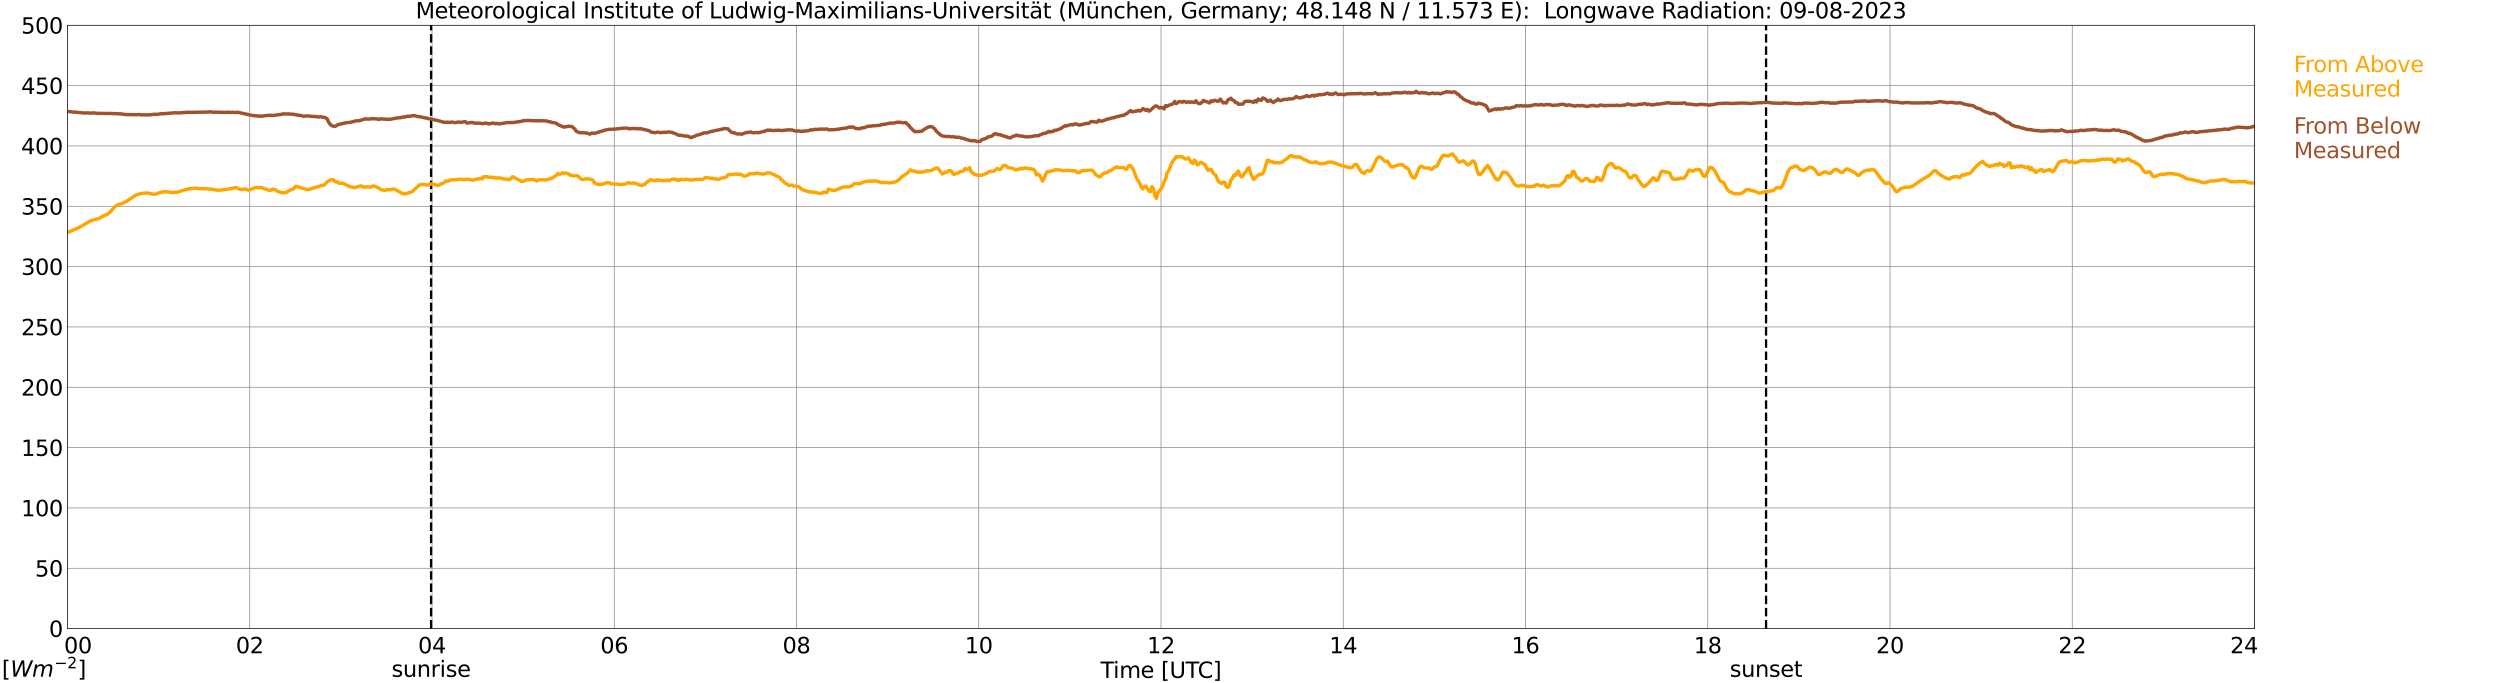 <?xml version="1.0" encoding="utf-8" standalone="no"?>
<!DOCTYPE svg PUBLIC "-//W3C//DTD SVG 1.1//EN"
  "http://www.w3.org/Graphics/SVG/1.1/DTD/svg11.dtd">
<svg xmlns:xlink="http://www.w3.org/1999/xlink" width="1085.4pt" height="296.64pt" viewBox="0 0 1085.4 296.64" xmlns="http://www.w3.org/2000/svg" version="1.1">
 <defs>
  <style type="text/css">*{stroke-linejoin: round; stroke-linecap: butt}</style>
 </defs>
 <g id="figure_1">
  <g id="patch_1">
   <path d="M 0 296.64 
L 1085.4 296.64 
L 1085.4 0 
L 0 0 
z
" style="fill: #ffffff"/>
  </g>
  <g id="axes_1">
   <g id="patch_2">
    <path d="M 29.306 272.909 
L 978.814 272.909 
L 978.814 10.976 
L 29.306 10.976 
z
" style="fill: #ffffff"/>
   </g>
   <g id="patch_3">
    <path d="M 978.814 272.909 
L 978.814 272.909 
L 978.814 10.976 
L 978.814 10.976 
z
" clip-path="url(#p3f9a285a0f)" style="fill: #d3d3d3; opacity: 0.25; stroke: #d3d3d3; stroke-linejoin: miter"/>
   </g>
   <g id="matplotlib.axis_1">
    <g id="xtick_1">
     <g id="line2d_1">
      <path d="M 29.306 272.909 
L 29.306 10.976 
" clip-path="url(#p3f9a285a0f)" style="fill: none; stroke: #808080; stroke-width: 0.3; stroke-linecap: square"/>
     </g>
     <g id="line2d_2"/>
     <g id="text_1">
      <!--    00 -->
      <g transform="translate(18.733 283.627) scale(0.095 -0.095)">
       <defs>
        <path id="DejaVuSans-20" transform="scale(0.016)"/>
        <path id="DejaVuSans-30" d="M 2034 4250 
Q 1547 4250 1301 3770 
Q 1056 3291 1056 2328 
Q 1056 1369 1301 889 
Q 1547 409 2034 409 
Q 2525 409 2770 889 
Q 3016 1369 3016 2328 
Q 3016 3291 2770 3770 
Q 2525 4250 2034 4250 
z
M 2034 4750 
Q 2819 4750 3233 4129 
Q 3647 3509 3647 2328 
Q 3647 1150 3233 529 
Q 2819 -91 2034 -91 
Q 1250 -91 836 529 
Q 422 1150 422 2328 
Q 422 3509 836 4129 
Q 1250 4750 2034 4750 
z
" transform="scale(0.016)"/>
       </defs>
       <use xlink:href="#DejaVuSans-20"/>
       <use xlink:href="#DejaVuSans-20" transform="translate(31.787 0)"/>
       <use xlink:href="#DejaVuSans-20" transform="translate(63.574 0)"/>
       <use xlink:href="#DejaVuSans-30" transform="translate(95.361 0)"/>
       <use xlink:href="#DejaVuSans-30" transform="translate(158.984 0)"/>
      </g>
     </g>
    </g>
    <g id="xtick_2">
     <g id="line2d_3">
      <path d="M 108.431 272.909 
L 108.431 10.976 
" clip-path="url(#p3f9a285a0f)" style="fill: none; stroke: #808080; stroke-width: 0.3; stroke-linecap: square"/>
     </g>
     <g id="line2d_4"/>
     <g id="text_2">
      <!-- 02 -->
      <g transform="translate(102.387 283.627) scale(0.095 -0.095)">
       <defs>
        <path id="DejaVuSans-32" d="M 1228 531 
L 3431 531 
L 3431 0 
L 469 0 
L 469 531 
Q 828 903 1448 1529 
Q 2069 2156 2228 2338 
Q 2531 2678 2651 2914 
Q 2772 3150 2772 3378 
Q 2772 3750 2511 3984 
Q 2250 4219 1831 4219 
Q 1534 4219 1204 4116 
Q 875 4013 500 3803 
L 500 4441 
Q 881 4594 1212 4672 
Q 1544 4750 1819 4750 
Q 2544 4750 2975 4387 
Q 3406 4025 3406 3419 
Q 3406 3131 3298 2873 
Q 3191 2616 2906 2266 
Q 2828 2175 2409 1742 
Q 1991 1309 1228 531 
z
" transform="scale(0.016)"/>
       </defs>
       <use xlink:href="#DejaVuSans-30"/>
       <use xlink:href="#DejaVuSans-32" transform="translate(63.623 0)"/>
      </g>
     </g>
    </g>
    <g id="xtick_3">
     <g id="line2d_5">
      <path d="M 187.557 272.909 
L 187.557 10.976 
" clip-path="url(#p3f9a285a0f)" style="fill: none; stroke: #808080; stroke-width: 0.3; stroke-linecap: square"/>
     </g>
     <g id="line2d_6"/>
     <g id="text_3">
      <!-- 04 -->
      <g transform="translate(181.513 283.627) scale(0.095 -0.095)">
       <defs>
        <path id="DejaVuSans-34" d="M 2419 4116 
L 825 1625 
L 2419 1625 
L 2419 4116 
z
M 2253 4666 
L 3047 4666 
L 3047 1625 
L 3713 1625 
L 3713 1100 
L 3047 1100 
L 3047 0 
L 2419 0 
L 2419 1100 
L 313 1100 
L 313 1709 
L 2253 4666 
z
" transform="scale(0.016)"/>
       </defs>
       <use xlink:href="#DejaVuSans-30"/>
       <use xlink:href="#DejaVuSans-34" transform="translate(63.623 0)"/>
      </g>
     </g>
    </g>
    <g id="xtick_4">
     <g id="line2d_7">
      <path d="M 266.683 272.909 
L 266.683 10.976 
" clip-path="url(#p3f9a285a0f)" style="fill: none; stroke: #808080; stroke-width: 0.3; stroke-linecap: square"/>
     </g>
     <g id="line2d_8"/>
     <g id="text_4">
      <!-- 06 -->
      <g transform="translate(260.638 283.627) scale(0.095 -0.095)">
       <defs>
        <path id="DejaVuSans-36" d="M 2113 2584 
Q 1688 2584 1439 2293 
Q 1191 2003 1191 1497 
Q 1191 994 1439 701 
Q 1688 409 2113 409 
Q 2538 409 2786 701 
Q 3034 994 3034 1497 
Q 3034 2003 2786 2293 
Q 2538 2584 2113 2584 
z
M 3366 4563 
L 3366 3988 
Q 3128 4100 2886 4159 
Q 2644 4219 2406 4219 
Q 1781 4219 1451 3797 
Q 1122 3375 1075 2522 
Q 1259 2794 1537 2939 
Q 1816 3084 2150 3084 
Q 2853 3084 3261 2657 
Q 3669 2231 3669 1497 
Q 3669 778 3244 343 
Q 2819 -91 2113 -91 
Q 1303 -91 875 529 
Q 447 1150 447 2328 
Q 447 3434 972 4092 
Q 1497 4750 2381 4750 
Q 2619 4750 2861 4703 
Q 3103 4656 3366 4563 
z
" transform="scale(0.016)"/>
       </defs>
       <use xlink:href="#DejaVuSans-30"/>
       <use xlink:href="#DejaVuSans-36" transform="translate(63.623 0)"/>
      </g>
     </g>
    </g>
    <g id="xtick_5">
     <g id="line2d_9">
      <path d="M 345.808 272.909 
L 345.808 10.976 
" clip-path="url(#p3f9a285a0f)" style="fill: none; stroke: #808080; stroke-width: 0.3; stroke-linecap: square"/>
     </g>
     <g id="line2d_10"/>
     <g id="text_5">
      <!-- 08 -->
      <g transform="translate(339.764 283.627) scale(0.095 -0.095)">
       <defs>
        <path id="DejaVuSans-38" d="M 2034 2216 
Q 1584 2216 1326 1975 
Q 1069 1734 1069 1313 
Q 1069 891 1326 650 
Q 1584 409 2034 409 
Q 2484 409 2743 651 
Q 3003 894 3003 1313 
Q 3003 1734 2745 1975 
Q 2488 2216 2034 2216 
z
M 1403 2484 
Q 997 2584 770 2862 
Q 544 3141 544 3541 
Q 544 4100 942 4425 
Q 1341 4750 2034 4750 
Q 2731 4750 3128 4425 
Q 3525 4100 3525 3541 
Q 3525 3141 3298 2862 
Q 3072 2584 2669 2484 
Q 3125 2378 3379 2068 
Q 3634 1759 3634 1313 
Q 3634 634 3220 271 
Q 2806 -91 2034 -91 
Q 1263 -91 848 271 
Q 434 634 434 1313 
Q 434 1759 690 2068 
Q 947 2378 1403 2484 
z
M 1172 3481 
Q 1172 3119 1398 2916 
Q 1625 2713 2034 2713 
Q 2441 2713 2670 2916 
Q 2900 3119 2900 3481 
Q 2900 3844 2670 4047 
Q 2441 4250 2034 4250 
Q 1625 4250 1398 4047 
Q 1172 3844 1172 3481 
z
" transform="scale(0.016)"/>
       </defs>
       <use xlink:href="#DejaVuSans-30"/>
       <use xlink:href="#DejaVuSans-38" transform="translate(63.623 0)"/>
      </g>
     </g>
    </g>
    <g id="xtick_6">
     <g id="line2d_11">
      <path d="M 424.934 272.909 
L 424.934 10.976 
" clip-path="url(#p3f9a285a0f)" style="fill: none; stroke: #808080; stroke-width: 0.3; stroke-linecap: square"/>
     </g>
     <g id="line2d_12"/>
     <g id="text_6">
      <!-- 10 -->
      <g transform="translate(418.89 283.627) scale(0.095 -0.095)">
       <defs>
        <path id="DejaVuSans-31" d="M 794 531 
L 1825 531 
L 1825 4091 
L 703 3866 
L 703 4441 
L 1819 4666 
L 2450 4666 
L 2450 531 
L 3481 531 
L 3481 0 
L 794 0 
L 794 531 
z
" transform="scale(0.016)"/>
       </defs>
       <use xlink:href="#DejaVuSans-31"/>
       <use xlink:href="#DejaVuSans-30" transform="translate(63.623 0)"/>
      </g>
     </g>
    </g>
    <g id="xtick_7">
     <g id="line2d_13">
      <path d="M 504.06 272.909 
L 504.06 10.976 
" clip-path="url(#p3f9a285a0f)" style="fill: none; stroke: #808080; stroke-width: 0.3; stroke-linecap: square"/>
     </g>
     <g id="line2d_14"/>
     <g id="text_7">
      <!-- 12 -->
      <g transform="translate(498.015 283.627) scale(0.095 -0.095)">
       <use xlink:href="#DejaVuSans-31"/>
       <use xlink:href="#DejaVuSans-32" transform="translate(63.623 0)"/>
      </g>
     </g>
    </g>
    <g id="xtick_8">
     <g id="line2d_15">
      <path d="M 583.185 272.909 
L 583.185 10.976 
" clip-path="url(#p3f9a285a0f)" style="fill: none; stroke: #808080; stroke-width: 0.3; stroke-linecap: square"/>
     </g>
     <g id="line2d_16"/>
     <g id="text_8">
      <!-- 14 -->
      <g transform="translate(577.141 283.627) scale(0.095 -0.095)">
       <use xlink:href="#DejaVuSans-31"/>
       <use xlink:href="#DejaVuSans-34" transform="translate(63.623 0)"/>
      </g>
     </g>
    </g>
    <g id="xtick_9">
     <g id="line2d_17">
      <path d="M 662.311 272.909 
L 662.311 10.976 
" clip-path="url(#p3f9a285a0f)" style="fill: none; stroke: #808080; stroke-width: 0.3; stroke-linecap: square"/>
     </g>
     <g id="line2d_18"/>
     <g id="text_9">
      <!-- 16 -->
      <g transform="translate(656.267 283.627) scale(0.095 -0.095)">
       <use xlink:href="#DejaVuSans-31"/>
       <use xlink:href="#DejaVuSans-36" transform="translate(63.623 0)"/>
      </g>
     </g>
    </g>
    <g id="xtick_10">
     <g id="line2d_19">
      <path d="M 741.437 272.909 
L 741.437 10.976 
" clip-path="url(#p3f9a285a0f)" style="fill: none; stroke: #808080; stroke-width: 0.3; stroke-linecap: square"/>
     </g>
     <g id="line2d_20"/>
     <g id="text_10">
      <!-- 18 -->
      <g transform="translate(735.392 283.627) scale(0.095 -0.095)">
       <use xlink:href="#DejaVuSans-31"/>
       <use xlink:href="#DejaVuSans-38" transform="translate(63.623 0)"/>
      </g>
     </g>
    </g>
    <g id="xtick_11">
     <g id="line2d_21">
      <path d="M 820.562 272.909 
L 820.562 10.976 
" clip-path="url(#p3f9a285a0f)" style="fill: none; stroke: #808080; stroke-width: 0.3; stroke-linecap: square"/>
     </g>
     <g id="line2d_22"/>
     <g id="text_11">
      <!-- 20 -->
      <g transform="translate(814.518 283.627) scale(0.095 -0.095)">
       <use xlink:href="#DejaVuSans-32"/>
       <use xlink:href="#DejaVuSans-30" transform="translate(63.623 0)"/>
      </g>
     </g>
    </g>
    <g id="xtick_12">
     <g id="line2d_23">
      <path d="M 899.688 272.909 
L 899.688 10.976 
" clip-path="url(#p3f9a285a0f)" style="fill: none; stroke: #808080; stroke-width: 0.3; stroke-linecap: square"/>
     </g>
     <g id="line2d_24"/>
     <g id="text_12">
      <!-- 22 -->
      <g transform="translate(893.644 283.627) scale(0.095 -0.095)">
       <use xlink:href="#DejaVuSans-32"/>
       <use xlink:href="#DejaVuSans-32" transform="translate(63.623 0)"/>
      </g>
     </g>
    </g>
    <g id="xtick_13">
     <g id="line2d_25">
      <path d="M 978.814 272.909 
L 978.814 10.976 
" clip-path="url(#p3f9a285a0f)" style="fill: none; stroke: #808080; stroke-width: 0.3; stroke-linecap: square"/>
     </g>
     <g id="line2d_26"/>
     <g id="text_13">
      <!-- 24    -->
      <g transform="translate(968.241 283.627) scale(0.095 -0.095)">
       <use xlink:href="#DejaVuSans-32"/>
       <use xlink:href="#DejaVuSans-34" transform="translate(63.623 0)"/>
       <use xlink:href="#DejaVuSans-20" transform="translate(127.246 0)"/>
       <use xlink:href="#DejaVuSans-20" transform="translate(159.033 0)"/>
       <use xlink:href="#DejaVuSans-20" transform="translate(190.82 0)"/>
      </g>
     </g>
    </g>
    <g id="text_14">
     <!-- Time [UTC] -->
     <g transform="translate(477.806 294.322) scale(0.095 -0.095)">
      <defs>
       <path id="DejaVuSans-54" d="M -19 4666 
L 3928 4666 
L 3928 4134 
L 2272 4134 
L 2272 0 
L 1638 0 
L 1638 4134 
L -19 4134 
L -19 4666 
z
" transform="scale(0.016)"/>
       <path id="DejaVuSans-69" d="M 603 3500 
L 1178 3500 
L 1178 0 
L 603 0 
L 603 3500 
z
M 603 4863 
L 1178 4863 
L 1178 4134 
L 603 4134 
L 603 4863 
z
" transform="scale(0.016)"/>
       <path id="DejaVuSans-6d" d="M 3328 2828 
Q 3544 3216 3844 3400 
Q 4144 3584 4550 3584 
Q 5097 3584 5394 3201 
Q 5691 2819 5691 2113 
L 5691 0 
L 5113 0 
L 5113 2094 
Q 5113 2597 4934 2840 
Q 4756 3084 4391 3084 
Q 3944 3084 3684 2787 
Q 3425 2491 3425 1978 
L 3425 0 
L 2847 0 
L 2847 2094 
Q 2847 2600 2669 2842 
Q 2491 3084 2119 3084 
Q 1678 3084 1418 2786 
Q 1159 2488 1159 1978 
L 1159 0 
L 581 0 
L 581 3500 
L 1159 3500 
L 1159 2956 
Q 1356 3278 1631 3431 
Q 1906 3584 2284 3584 
Q 2666 3584 2933 3390 
Q 3200 3197 3328 2828 
z
" transform="scale(0.016)"/>
       <path id="DejaVuSans-65" d="M 3597 1894 
L 3597 1613 
L 953 1613 
Q 991 1019 1311 708 
Q 1631 397 2203 397 
Q 2534 397 2845 478 
Q 3156 559 3463 722 
L 3463 178 
Q 3153 47 2828 -22 
Q 2503 -91 2169 -91 
Q 1331 -91 842 396 
Q 353 884 353 1716 
Q 353 2575 817 3079 
Q 1281 3584 2069 3584 
Q 2775 3584 3186 3129 
Q 3597 2675 3597 1894 
z
M 3022 2063 
Q 3016 2534 2758 2815 
Q 2500 3097 2075 3097 
Q 1594 3097 1305 2825 
Q 1016 2553 972 2059 
L 3022 2063 
z
" transform="scale(0.016)"/>
       <path id="DejaVuSans-5b" d="M 550 4863 
L 1875 4863 
L 1875 4416 
L 1125 4416 
L 1125 -397 
L 1875 -397 
L 1875 -844 
L 550 -844 
L 550 4863 
z
" transform="scale(0.016)"/>
       <path id="DejaVuSans-55" d="M 556 4666 
L 1191 4666 
L 1191 1831 
Q 1191 1081 1462 751 
Q 1734 422 2344 422 
Q 2950 422 3222 751 
Q 3494 1081 3494 1831 
L 3494 4666 
L 4128 4666 
L 4128 1753 
Q 4128 841 3676 375 
Q 3225 -91 2344 -91 
Q 1459 -91 1007 375 
Q 556 841 556 1753 
L 556 4666 
z
" transform="scale(0.016)"/>
       <path id="DejaVuSans-43" d="M 4122 4306 
L 4122 3641 
Q 3803 3938 3442 4084 
Q 3081 4231 2675 4231 
Q 1875 4231 1450 3742 
Q 1025 3253 1025 2328 
Q 1025 1406 1450 917 
Q 1875 428 2675 428 
Q 3081 428 3442 575 
Q 3803 722 4122 1019 
L 4122 359 
Q 3791 134 3420 21 
Q 3050 -91 2638 -91 
Q 1578 -91 968 557 
Q 359 1206 359 2328 
Q 359 3453 968 4101 
Q 1578 4750 2638 4750 
Q 3056 4750 3426 4639 
Q 3797 4528 4122 4306 
z
" transform="scale(0.016)"/>
       <path id="DejaVuSans-5d" d="M 1947 4863 
L 1947 -844 
L 622 -844 
L 622 -397 
L 1369 -397 
L 1369 4416 
L 622 4416 
L 622 4863 
L 1947 4863 
z
" transform="scale(0.016)"/>
      </defs>
      <use xlink:href="#DejaVuSans-54"/>
      <use xlink:href="#DejaVuSans-69" transform="translate(57.959 0)"/>
      <use xlink:href="#DejaVuSans-6d" transform="translate(85.742 0)"/>
      <use xlink:href="#DejaVuSans-65" transform="translate(183.154 0)"/>
      <use xlink:href="#DejaVuSans-20" transform="translate(244.678 0)"/>
      <use xlink:href="#DejaVuSans-5b" transform="translate(276.465 0)"/>
      <use xlink:href="#DejaVuSans-55" transform="translate(315.479 0)"/>
      <use xlink:href="#DejaVuSans-54" transform="translate(388.672 0)"/>
      <use xlink:href="#DejaVuSans-43" transform="translate(443.881 0)"/>
      <use xlink:href="#DejaVuSans-5d" transform="translate(513.705 0)"/>
     </g>
    </g>
   </g>
   <g id="matplotlib.axis_2">
    <g id="ytick_1">
     <g id="line2d_27">
      <path d="M 29.306 272.909 
L 978.814 272.909 
" clip-path="url(#p3f9a285a0f)" style="fill: none; stroke: #808080; stroke-width: 0.3; stroke-linecap: square"/>
     </g>
     <g id="line2d_28"/>
     <g id="text_15">
      <!-- 0 -->
      <g transform="translate(21.261 276.518) scale(0.095 -0.095)">
       <use xlink:href="#DejaVuSans-30"/>
      </g>
     </g>
    </g>
    <g id="ytick_2">
     <g id="line2d_29">
      <path d="M 29.306 246.715 
L 978.814 246.715 
" clip-path="url(#p3f9a285a0f)" style="fill: none; stroke: #808080; stroke-width: 0.3; stroke-linecap: square"/>
     </g>
     <g id="line2d_30"/>
     <g id="text_16">
      <!-- 50 -->
      <g transform="translate(15.217 250.325) scale(0.095 -0.095)">
       <defs>
        <path id="DejaVuSans-35" d="M 691 4666 
L 3169 4666 
L 3169 4134 
L 1269 4134 
L 1269 2991 
Q 1406 3038 1543 3061 
Q 1681 3084 1819 3084 
Q 2600 3084 3056 2656 
Q 3513 2228 3513 1497 
Q 3513 744 3044 326 
Q 2575 -91 1722 -91 
Q 1428 -91 1123 -41 
Q 819 9 494 109 
L 494 744 
Q 775 591 1075 516 
Q 1375 441 1709 441 
Q 2250 441 2565 725 
Q 2881 1009 2881 1497 
Q 2881 1984 2565 2268 
Q 2250 2553 1709 2553 
Q 1456 2553 1204 2497 
Q 953 2441 691 2322 
L 691 4666 
z
" transform="scale(0.016)"/>
       </defs>
       <use xlink:href="#DejaVuSans-35"/>
       <use xlink:href="#DejaVuSans-30" transform="translate(63.623 0)"/>
      </g>
     </g>
    </g>
    <g id="ytick_3">
     <g id="line2d_31">
      <path d="M 29.306 220.522 
L 978.814 220.522 
" clip-path="url(#p3f9a285a0f)" style="fill: none; stroke: #808080; stroke-width: 0.3; stroke-linecap: square"/>
     </g>
     <g id="line2d_32"/>
     <g id="text_17">
      <!-- 100 -->
      <g transform="translate(9.173 224.131) scale(0.095 -0.095)">
       <use xlink:href="#DejaVuSans-31"/>
       <use xlink:href="#DejaVuSans-30" transform="translate(63.623 0)"/>
       <use xlink:href="#DejaVuSans-30" transform="translate(127.246 0)"/>
      </g>
     </g>
    </g>
    <g id="ytick_4">
     <g id="line2d_33">
      <path d="M 29.306 194.329 
L 978.814 194.329 
" clip-path="url(#p3f9a285a0f)" style="fill: none; stroke: #808080; stroke-width: 0.3; stroke-linecap: square"/>
     </g>
     <g id="line2d_34"/>
     <g id="text_18">
      <!-- 150 -->
      <g transform="translate(9.173 197.938) scale(0.095 -0.095)">
       <use xlink:href="#DejaVuSans-31"/>
       <use xlink:href="#DejaVuSans-35" transform="translate(63.623 0)"/>
       <use xlink:href="#DejaVuSans-30" transform="translate(127.246 0)"/>
      </g>
     </g>
    </g>
    <g id="ytick_5">
     <g id="line2d_35">
      <path d="M 29.306 168.136 
L 978.814 168.136 
" clip-path="url(#p3f9a285a0f)" style="fill: none; stroke: #808080; stroke-width: 0.3; stroke-linecap: square"/>
     </g>
     <g id="line2d_36"/>
     <g id="text_19">
      <!-- 200 -->
      <g transform="translate(9.173 171.745) scale(0.095 -0.095)">
       <use xlink:href="#DejaVuSans-32"/>
       <use xlink:href="#DejaVuSans-30" transform="translate(63.623 0)"/>
       <use xlink:href="#DejaVuSans-30" transform="translate(127.246 0)"/>
      </g>
     </g>
    </g>
    <g id="ytick_6">
     <g id="line2d_37">
      <path d="M 29.306 141.942 
L 978.814 141.942 
" clip-path="url(#p3f9a285a0f)" style="fill: none; stroke: #808080; stroke-width: 0.3; stroke-linecap: square"/>
     </g>
     <g id="line2d_38"/>
     <g id="text_20">
      <!-- 250 -->
      <g transform="translate(9.173 145.551) scale(0.095 -0.095)">
       <use xlink:href="#DejaVuSans-32"/>
       <use xlink:href="#DejaVuSans-35" transform="translate(63.623 0)"/>
       <use xlink:href="#DejaVuSans-30" transform="translate(127.246 0)"/>
      </g>
     </g>
    </g>
    <g id="ytick_7">
     <g id="line2d_39">
      <path d="M 29.306 115.749 
L 978.814 115.749 
" clip-path="url(#p3f9a285a0f)" style="fill: none; stroke: #808080; stroke-width: 0.3; stroke-linecap: square"/>
     </g>
     <g id="line2d_40"/>
     <g id="text_21">
      <!-- 300 -->
      <g transform="translate(9.173 119.358) scale(0.095 -0.095)">
       <defs>
        <path id="DejaVuSans-33" d="M 2597 2516 
Q 3050 2419 3304 2112 
Q 3559 1806 3559 1356 
Q 3559 666 3084 287 
Q 2609 -91 1734 -91 
Q 1441 -91 1130 -33 
Q 819 25 488 141 
L 488 750 
Q 750 597 1062 519 
Q 1375 441 1716 441 
Q 2309 441 2620 675 
Q 2931 909 2931 1356 
Q 2931 1769 2642 2001 
Q 2353 2234 1838 2234 
L 1294 2234 
L 1294 2753 
L 1863 2753 
Q 2328 2753 2575 2939 
Q 2822 3125 2822 3475 
Q 2822 3834 2567 4026 
Q 2313 4219 1838 4219 
Q 1578 4219 1281 4162 
Q 984 4106 628 3988 
L 628 4550 
Q 988 4650 1302 4700 
Q 1616 4750 1894 4750 
Q 2613 4750 3031 4423 
Q 3450 4097 3450 3541 
Q 3450 3153 3228 2886 
Q 3006 2619 2597 2516 
z
" transform="scale(0.016)"/>
       </defs>
       <use xlink:href="#DejaVuSans-33"/>
       <use xlink:href="#DejaVuSans-30" transform="translate(63.623 0)"/>
       <use xlink:href="#DejaVuSans-30" transform="translate(127.246 0)"/>
      </g>
     </g>
    </g>
    <g id="ytick_8">
     <g id="line2d_41">
      <path d="M 29.306 89.556 
L 978.814 89.556 
" clip-path="url(#p3f9a285a0f)" style="fill: none; stroke: #808080; stroke-width: 0.3; stroke-linecap: square"/>
     </g>
     <g id="line2d_42"/>
     <g id="text_22">
      <!-- 350 -->
      <g transform="translate(9.173 93.165) scale(0.095 -0.095)">
       <use xlink:href="#DejaVuSans-33"/>
       <use xlink:href="#DejaVuSans-35" transform="translate(63.623 0)"/>
       <use xlink:href="#DejaVuSans-30" transform="translate(127.246 0)"/>
      </g>
     </g>
    </g>
    <g id="ytick_9">
     <g id="line2d_43">
      <path d="M 29.306 63.362 
L 978.814 63.362 
" clip-path="url(#p3f9a285a0f)" style="fill: none; stroke: #808080; stroke-width: 0.3; stroke-linecap: square"/>
     </g>
     <g id="line2d_44"/>
     <g id="text_23">
      <!-- 400 -->
      <g transform="translate(9.173 66.972) scale(0.095 -0.095)">
       <use xlink:href="#DejaVuSans-34"/>
       <use xlink:href="#DejaVuSans-30" transform="translate(63.623 0)"/>
       <use xlink:href="#DejaVuSans-30" transform="translate(127.246 0)"/>
      </g>
     </g>
    </g>
    <g id="ytick_10">
     <g id="line2d_45">
      <path d="M 29.306 37.169 
L 978.814 37.169 
" clip-path="url(#p3f9a285a0f)" style="fill: none; stroke: #808080; stroke-width: 0.3; stroke-linecap: square"/>
     </g>
     <g id="line2d_46"/>
     <g id="text_24">
      <!-- 450 -->
      <g transform="translate(9.173 40.778) scale(0.095 -0.095)">
       <use xlink:href="#DejaVuSans-34"/>
       <use xlink:href="#DejaVuSans-35" transform="translate(63.623 0)"/>
       <use xlink:href="#DejaVuSans-30" transform="translate(127.246 0)"/>
      </g>
     </g>
    </g>
    <g id="ytick_11">
     <g id="line2d_47">
      <path d="M 29.306 10.976 
L 978.814 10.976 
" clip-path="url(#p3f9a285a0f)" style="fill: none; stroke: #808080; stroke-width: 0.3; stroke-linecap: square"/>
     </g>
     <g id="line2d_48"/>
     <g id="text_25">
      <!-- 500 -->
      <g transform="translate(9.173 14.585) scale(0.095 -0.095)">
       <use xlink:href="#DejaVuSans-35"/>
       <use xlink:href="#DejaVuSans-30" transform="translate(63.623 0)"/>
       <use xlink:href="#DejaVuSans-30" transform="translate(127.246 0)"/>
      </g>
     </g>
    </g>
   </g>
   <g id="line2d_49">
    <path d="M 187.161 272.909 
L 187.161 10.976 
" clip-path="url(#p3f9a285a0f)" style="fill: none; stroke-dasharray: 3.7,1.6; stroke-dashoffset: 0; stroke: #000000"/>
   </g>
   <g id="line2d_50">
    <path d="M 766.757 272.909 
L 766.757 10.976 
" clip-path="url(#p3f9a285a0f)" style="fill: none; stroke-dasharray: 3.7,1.6; stroke-dashoffset: 0; stroke: #000000"/>
   </g>
   <g id="line2d_51">
    <path d="M 29.306 100.955 
L 32.603 99.509 
L 33.262 99.294 
L 35.9 97.89 
L 38.537 96.303 
L 39.197 95.915 
L 41.175 95.287 
L 41.834 95.171 
L 43.153 94.784 
L 45.131 93.568 
L 46.45 93.128 
L 47.109 92.688 
L 49.087 90.656 
L 49.747 89.854 
L 50.406 89.33 
L 51.065 88.964 
L 53.043 88.304 
L 55.022 87.371 
L 58.319 85.16 
L 58.978 84.715 
L 60.956 84.065 
L 62.934 83.825 
L 64.253 83.814 
L 66.231 84.27 
L 67.55 84.286 
L 69.528 83.604 
L 70.187 83.484 
L 70.847 83.243 
L 72.166 83.311 
L 72.825 83.285 
L 74.803 83.641 
L 75.462 83.536 
L 76.781 83.521 
L 80.078 82.473 
L 81.397 82.122 
L 82.056 81.954 
L 82.716 81.944 
L 84.694 81.661 
L 87.331 81.949 
L 88.65 81.876 
L 89.309 82.017 
L 89.969 81.96 
L 91.288 82.153 
L 91.947 82.127 
L 92.606 82.221 
L 93.266 82.442 
L 93.925 82.457 
L 94.584 82.599 
L 97.881 82.3 
L 98.541 82.295 
L 99.2 82.043 
L 100.519 81.928 
L 102.497 81.383 
L 103.816 82.101 
L 105.135 82.274 
L 106.453 82.012 
L 107.113 82.358 
L 107.772 82.51 
L 108.431 82.468 
L 110.41 81.598 
L 111.069 81.415 
L 113.707 81.514 
L 115.685 82.242 
L 117.003 82.662 
L 117.663 82.614 
L 118.322 82.111 
L 119.641 82.41 
L 120.3 82.971 
L 122.278 83.662 
L 123.597 83.709 
L 124.257 83.547 
L 125.575 82.735 
L 126.894 82.216 
L 127.553 81.965 
L 128.213 80.943 
L 128.872 80.954 
L 130.191 81.404 
L 132.169 81.975 
L 133.488 82.352 
L 134.147 82.253 
L 138.763 80.823 
L 140.741 80.294 
L 142.06 78.916 
L 142.719 78.586 
L 143.379 78.104 
L 144.697 78.078 
L 145.357 78.795 
L 146.016 79.005 
L 146.676 78.974 
L 147.335 79.571 
L 148.654 79.513 
L 149.313 79.728 
L 150.632 80.482 
L 151.291 80.708 
L 151.951 81.132 
L 152.61 81.158 
L 153.929 81.499 
L 155.907 80.875 
L 156.566 80.755 
L 157.226 80.849 
L 157.885 81.279 
L 159.204 81.127 
L 159.863 81.237 
L 160.523 81.142 
L 161.182 81.237 
L 161.841 80.734 
L 162.501 80.818 
L 163.819 81.378 
L 164.479 81.692 
L 165.138 82.227 
L 166.457 82.588 
L 167.116 82.656 
L 167.776 82.405 
L 169.754 82.347 
L 170.413 82.038 
L 171.073 82.08 
L 171.732 82.342 
L 173.71 83.463 
L 175.029 84.128 
L 175.688 84.181 
L 177.007 83.898 
L 177.666 83.573 
L 178.985 83.201 
L 179.645 82.483 
L 182.282 80.215 
L 183.601 80.084 
L 184.92 80.252 
L 185.579 80.419 
L 186.238 80.032 
L 187.557 79.843 
L 188.216 79.948 
L 189.535 80.388 
L 190.195 80.44 
L 190.854 80.288 
L 191.513 79.733 
L 192.173 79.649 
L 192.832 79.288 
L 193.492 78.575 
L 194.81 78.643 
L 195.47 78.12 
L 196.788 78.067 
L 197.448 78.135 
L 198.767 77.884 
L 200.085 77.868 
L 201.404 77.978 
L 202.063 77.947 
L 202.723 77.68 
L 203.382 77.957 
L 204.042 77.894 
L 204.701 78.13 
L 205.36 78.188 
L 208.657 77.381 
L 209.317 77.758 
L 209.976 76.689 
L 210.635 76.883 
L 211.295 76.642 
L 211.954 76.999 
L 212.614 76.894 
L 213.273 77.014 
L 213.932 76.951 
L 214.592 77.276 
L 215.251 77.166 
L 215.91 77.376 
L 216.57 77.234 
L 217.229 77.308 
L 217.889 77.554 
L 221.186 78.025 
L 221.845 77.47 
L 222.504 76.721 
L 225.801 78.345 
L 226.461 78.764 
L 227.779 78.497 
L 228.439 78.078 
L 231.076 77.879 
L 231.736 77.994 
L 233.054 78.591 
L 233.714 78.099 
L 234.373 78.156 
L 235.033 78.041 
L 237.011 78.135 
L 238.329 77.811 
L 238.989 77.439 
L 239.648 77.449 
L 240.967 76.475 
L 241.626 76.071 
L 242.286 75.301 
L 242.945 75.668 
L 243.604 75.406 
L 244.264 75.024 
L 244.923 75.27 
L 245.583 75.155 
L 246.242 75.244 
L 246.901 75.526 
L 247.561 76.139 
L 248.22 76.045 
L 248.88 76.354 
L 249.539 76.354 
L 250.198 76.197 
L 250.858 76.412 
L 252.176 77.622 
L 252.836 77.957 
L 253.495 77.926 
L 254.155 77.685 
L 254.814 77.627 
L 256.792 77.915 
L 257.451 78.287 
L 258.111 79.492 
L 258.77 79.55 
L 259.43 80.084 
L 261.408 80.053 
L 262.067 79.723 
L 264.045 79.241 
L 264.705 79.44 
L 265.364 79.801 
L 267.342 79.896 
L 268.002 79.88 
L 268.661 80.079 
L 269.98 80.053 
L 271.298 79.979 
L 272.617 79.314 
L 273.936 79.534 
L 274.595 79.576 
L 275.255 79.366 
L 276.573 79.901 
L 277.892 80.388 
L 278.552 80.571 
L 279.211 80.226 
L 279.87 80.173 
L 280.53 79.372 
L 281.189 79.031 
L 281.849 78.345 
L 282.508 77.999 
L 283.167 78.24 
L 284.486 78.444 
L 285.145 78.167 
L 286.464 78.224 
L 287.783 78.513 
L 288.442 78.256 
L 289.102 78.528 
L 289.761 78.167 
L 290.42 78.434 
L 291.739 77.858 
L 292.399 77.727 
L 293.058 77.763 
L 293.717 78.256 
L 294.377 78.031 
L 295.036 78.277 
L 295.696 77.779 
L 297.014 78.099 
L 297.674 77.816 
L 298.333 77.852 
L 298.992 78.052 
L 300.311 78.151 
L 300.971 77.962 
L 301.63 78.088 
L 302.289 77.79 
L 302.949 77.994 
L 303.608 77.821 
L 304.267 77.931 
L 304.927 77.884 
L 305.586 77.57 
L 306.246 77.13 
L 306.905 77.13 
L 308.224 77.412 
L 308.883 77.355 
L 310.202 77.653 
L 310.861 77.643 
L 311.521 77.884 
L 312.18 77.858 
L 312.839 77.491 
L 313.499 77.271 
L 314.158 77.26 
L 315.477 76.758 
L 316.136 75.794 
L 317.455 75.783 
L 318.774 75.61 
L 319.433 75.521 
L 320.093 75.684 
L 321.411 75.616 
L 322.73 76.37 
L 323.39 76.49 
L 324.708 76.019 
L 325.368 75.39 
L 326.027 75.453 
L 327.346 75.385 
L 328.005 75.364 
L 328.665 75.092 
L 329.324 75.343 
L 330.643 75.485 
L 331.302 75.636 
L 333.28 75.024 
L 334.599 75.149 
L 335.918 75.893 
L 336.577 75.935 
L 337.236 76.558 
L 337.896 76.642 
L 338.555 77.082 
L 339.215 78.025 
L 339.874 78.513 
L 340.533 79.214 
L 341.852 80.068 
L 342.512 80.519 
L 343.83 80.32 
L 344.49 80.739 
L 346.468 81.022 
L 347.127 81.305 
L 347.787 81.965 
L 348.446 82.379 
L 351.083 83.254 
L 351.743 83.29 
L 352.402 83.458 
L 353.062 83.384 
L 353.721 83.442 
L 355.04 83.845 
L 355.699 83.919 
L 357.018 83.84 
L 357.677 83.353 
L 358.996 83.615 
L 359.655 82.127 
L 360.315 82.368 
L 362.293 82.745 
L 362.952 82.426 
L 363.612 82.248 
L 364.93 81.603 
L 366.249 81.174 
L 368.887 81.116 
L 370.206 80.467 
L 370.865 79.665 
L 372.843 79.791 
L 374.162 79.382 
L 374.821 79.068 
L 376.799 78.664 
L 380.096 78.57 
L 380.756 78.67 
L 382.734 79.293 
L 383.393 79.183 
L 384.053 79.256 
L 384.712 79.204 
L 386.031 79.435 
L 388.668 79.01 
L 389.328 78.706 
L 390.646 77.742 
L 391.306 76.909 
L 392.624 76.077 
L 393.284 75.479 
L 393.943 75.16 
L 395.262 73.719 
L 395.921 74.201 
L 397.24 74.295 
L 397.899 74.688 
L 400.537 74.772 
L 401.196 74.447 
L 401.856 74.447 
L 402.515 74.112 
L 403.834 74.133 
L 405.153 73.588 
L 406.471 72.939 
L 407.131 72.975 
L 409.109 75.537 
L 409.768 75.207 
L 410.428 74.72 
L 411.087 74.777 
L 411.746 74.206 
L 412.406 74.007 
L 413.065 74.227 
L 413.725 75.464 
L 414.384 75.736 
L 415.043 75.249 
L 415.703 75.285 
L 417.022 74.411 
L 417.681 74.411 
L 418.34 74.143 
L 419 73.174 
L 419.659 73.599 
L 420.318 73.494 
L 420.978 72.802 
L 421.637 74.625 
L 422.297 75.045 
L 422.956 75.636 
L 423.615 75.877 
L 424.275 75.935 
L 424.934 76.26 
L 425.593 76.029 
L 426.253 76.071 
L 427.572 75.537 
L 428.231 75.343 
L 429.55 74.453 
L 431.528 74.259 
L 432.187 73.829 
L 432.847 73.174 
L 434.165 73.677 
L 434.825 72.96 
L 435.484 71.964 
L 436.144 71.791 
L 436.803 72.006 
L 437.462 72.687 
L 440.1 73.232 
L 440.759 73.766 
L 441.419 73.756 
L 442.078 73.447 
L 442.737 73.421 
L 443.397 73.07 
L 444.056 73.3 
L 445.375 72.865 
L 446.034 73.143 
L 447.353 73.237 
L 448.012 73.447 
L 448.672 73.494 
L 449.331 74.185 
L 449.991 75.94 
L 450.65 75.616 
L 451.309 75.993 
L 452.628 78.581 
L 453.287 77.653 
L 453.947 75.788 
L 454.606 74.568 
L 455.266 74.683 
L 455.925 74.311 
L 457.244 74.091 
L 457.903 73.724 
L 458.563 73.787 
L 459.222 73.714 
L 460.541 73.923 
L 461.2 74.096 
L 461.859 74.133 
L 463.178 74.018 
L 463.838 73.997 
L 464.497 74.128 
L 465.156 74.123 
L 465.816 74.233 
L 466.475 74.107 
L 467.134 74.248 
L 467.794 74.987 
L 468.453 74.961 
L 469.772 74.102 
L 471.75 73.939 
L 473.069 73.939 
L 473.728 73.824 
L 474.388 74.023 
L 475.706 75.83 
L 476.366 76.197 
L 477.025 76.716 
L 477.685 76.742 
L 479.003 75.322 
L 479.663 75.123 
L 480.322 75.055 
L 480.981 74.735 
L 481.641 74.128 
L 482.3 74.044 
L 484.278 72.687 
L 484.938 72.446 
L 485.597 72.776 
L 486.916 72.813 
L 487.575 72.64 
L 488.894 73.572 
L 489.553 72.624 
L 490.213 71.917 
L 490.872 71.964 
L 491.532 72.719 
L 492.191 74.054 
L 493.51 77.46 
L 494.828 79.529 
L 495.488 81.252 
L 496.147 82.038 
L 496.807 81.189 
L 497.466 80.765 
L 498.785 82.918 
L 499.444 83.217 
L 500.103 81.038 
L 500.763 81.944 
L 501.422 85.098 
L 502.082 86.098 
L 502.741 83.589 
L 503.4 83.013 
L 504.719 80.954 
L 505.379 78.9 
L 506.038 77.795 
L 506.697 74.976 
L 507.357 74.243 
L 508.675 70.932 
L 509.335 69.691 
L 509.994 69.072 
L 510.654 67.962 
L 511.313 68.229 
L 511.972 67.92 
L 512.632 68.061 
L 513.291 68.056 
L 514.61 69.025 
L 515.269 68.999 
L 515.929 68.512 
L 517.247 70.571 
L 517.907 71.016 
L 518.566 69.533 
L 519.226 70.199 
L 519.885 71.566 
L 520.544 71.184 
L 521.204 70.503 
L 521.863 70.634 
L 522.522 71.163 
L 523.182 71.336 
L 523.841 73.085 
L 524.501 73.918 
L 525.819 73.499 
L 526.479 74.762 
L 527.138 75.605 
L 527.797 75.982 
L 528.457 77.669 
L 529.116 78.974 
L 530.435 79.723 
L 531.094 79.036 
L 531.754 79.214 
L 532.413 81.043 
L 533.073 81.446 
L 533.732 80.608 
L 534.391 78.182 
L 535.051 77.465 
L 535.71 75.982 
L 536.369 76.187 
L 537.029 74.966 
L 537.688 74.248 
L 538.348 76.082 
L 539.007 76.789 
L 539.666 76.333 
L 540.326 75.097 
L 540.985 74.667 
L 541.644 73.253 
L 542.304 72.802 
L 542.963 75.27 
L 544.282 77.936 
L 544.941 77.365 
L 545.601 76.401 
L 546.26 76.16 
L 546.919 75.6 
L 547.579 75.752 
L 548.238 75.375 
L 548.898 73.939 
L 550.216 69.664 
L 550.876 69.554 
L 551.535 70.335 
L 552.195 70.141 
L 552.854 70.586 
L 553.513 70.534 
L 554.173 70.675 
L 554.832 70.586 
L 555.491 70.759 
L 556.151 70.44 
L 556.81 70.382 
L 557.47 69.722 
L 558.788 68.868 
L 559.448 68.171 
L 560.107 67.658 
L 560.766 67.517 
L 561.426 68.025 
L 562.085 68.035 
L 562.745 68.198 
L 564.063 68.088 
L 565.382 68.774 
L 566.042 69.203 
L 567.36 69.685 
L 568.02 70.209 
L 569.338 70.534 
L 569.998 70.565 
L 571.317 70.277 
L 572.635 71.006 
L 573.954 71.084 
L 575.273 70.974 
L 575.932 70.618 
L 576.592 70.403 
L 577.91 70.34 
L 579.229 70.723 
L 581.207 71.409 
L 582.526 71.954 
L 583.185 72.001 
L 584.504 72.425 
L 586.482 72.855 
L 587.142 72.614 
L 587.801 71.823 
L 588.46 71.362 
L 589.12 71.556 
L 590.439 73.819 
L 591.098 74.709 
L 591.757 75.076 
L 592.417 75.259 
L 593.076 74.384 
L 593.736 74.018 
L 594.395 74.322 
L 595.054 74.28 
L 595.714 73.29 
L 597.692 69.036 
L 598.351 68.334 
L 599.011 68.088 
L 599.67 68.449 
L 600.989 69.869 
L 601.648 70.167 
L 602.307 69.916 
L 602.967 70.822 
L 603.626 72.006 
L 604.286 72.462 
L 604.945 72.362 
L 606.923 71.65 
L 608.901 71.508 
L 610.22 72.698 
L 610.879 72.907 
L 611.539 73.541 
L 612.858 76.448 
L 613.517 77.213 
L 614.176 77.234 
L 614.836 76.171 
L 616.154 72.813 
L 616.814 72.21 
L 617.473 72.258 
L 618.133 72.677 
L 618.792 72.944 
L 620.111 72.933 
L 620.77 73.164 
L 621.429 73.593 
L 622.089 73.132 
L 622.748 72.483 
L 623.408 72.247 
L 624.067 71.865 
L 625.386 69.104 
L 626.045 68.056 
L 626.705 67.422 
L 627.364 67.422 
L 628.683 67.784 
L 630.001 66.961 
L 630.661 66.836 
L 631.32 67.726 
L 631.98 68.386 
L 632.639 69.533 
L 633.298 70.34 
L 633.958 70.382 
L 635.276 69.78 
L 635.936 70.267 
L 636.595 71.063 
L 637.255 71.597 
L 637.914 71.252 
L 639.233 69.979 
L 639.892 69.947 
L 640.552 71.136 
L 641.211 73.641 
L 641.87 75.553 
L 642.53 75.778 
L 643.189 75.291 
L 643.848 74.494 
L 644.508 73.405 
L 645.167 72.792 
L 645.827 71.87 
L 646.486 72.661 
L 649.123 77.276 
L 649.783 77.999 
L 650.442 78.093 
L 651.102 77.297 
L 652.42 74.751 
L 653.739 74.746 
L 654.399 75.244 
L 655.717 76.883 
L 657.036 79.141 
L 657.695 80.157 
L 658.355 80.561 
L 659.014 80.749 
L 659.674 80.776 
L 660.333 80.493 
L 660.992 80.393 
L 662.311 80.891 
L 664.289 81.106 
L 665.608 80.833 
L 666.267 80.859 
L 666.927 80.205 
L 667.586 80.126 
L 668.905 80.797 
L 670.224 80.372 
L 670.883 80.844 
L 671.542 81.148 
L 672.202 81.106 
L 672.861 80.943 
L 673.521 80.66 
L 674.839 80.577 
L 676.158 80.702 
L 676.817 80.65 
L 677.477 80.278 
L 679.455 78.408 
L 680.114 76.658 
L 680.774 76.26 
L 681.433 76.999 
L 682.092 76.422 
L 682.752 74.421 
L 683.411 74.5 
L 684.071 76.045 
L 684.73 77.15 
L 685.389 77.313 
L 686.049 78.188 
L 686.708 78.617 
L 687.368 78.423 
L 688.027 77.79 
L 688.686 77.46 
L 689.346 77.69 
L 690.005 78.429 
L 690.664 78.769 
L 691.324 78.659 
L 691.983 78.895 
L 692.643 78.34 
L 693.302 76.993 
L 693.961 77.297 
L 694.621 78.251 
L 695.28 78.397 
L 695.939 77.355 
L 697.258 72.933 
L 697.918 71.907 
L 698.577 71.398 
L 699.236 71.037 
L 699.896 71.079 
L 701.215 72.897 
L 701.874 72.965 
L 702.533 72.671 
L 703.852 73.394 
L 704.511 74.075 
L 705.171 74.227 
L 705.83 74.51 
L 707.149 76.789 
L 707.808 77.245 
L 708.468 77.15 
L 709.127 76.239 
L 709.786 76.155 
L 710.446 76.422 
L 711.105 77.795 
L 712.424 79.723 
L 713.083 80.535 
L 713.743 80.996 
L 714.402 80.645 
L 715.721 79.529 
L 717.699 77.187 
L 718.358 77.596 
L 719.018 78.403 
L 719.677 78.287 
L 720.337 76.951 
L 720.996 74.94 
L 721.655 74.285 
L 722.974 74.699 
L 723.633 74.699 
L 724.293 74.819 
L 724.952 75.139 
L 725.612 76.784 
L 726.271 77.669 
L 727.59 77.921 
L 728.249 77.638 
L 728.909 77.727 
L 729.568 77.35 
L 730.887 77.412 
L 731.546 76.941 
L 732.205 75.935 
L 732.865 74.505 
L 733.524 73.829 
L 734.843 74.322 
L 735.502 74.075 
L 736.162 73.688 
L 736.821 73.751 
L 737.48 73.562 
L 738.14 73.798 
L 739.459 76.318 
L 740.118 76.7 
L 740.777 75.94 
L 742.096 72.949 
L 742.756 72.645 
L 743.415 72.96 
L 744.074 73.62 
L 744.734 74.531 
L 746.712 78.413 
L 747.371 78.921 
L 748.031 79.015 
L 748.69 79.744 
L 749.349 81.242 
L 750.009 82.352 
L 750.668 83.049 
L 752.646 83.997 
L 753.306 84.123 
L 753.965 84.086 
L 754.624 84.17 
L 755.284 84.013 
L 755.943 84.024 
L 757.262 83.196 
L 757.921 82.504 
L 758.581 82.279 
L 759.24 82.311 
L 760.559 82.756 
L 761.878 83.033 
L 763.196 83.646 
L 763.856 83.861 
L 764.515 83.762 
L 765.174 83.458 
L 768.471 83.007 
L 769.79 82.724 
L 770.449 82.284 
L 771.109 81.619 
L 771.768 81.383 
L 772.428 81.582 
L 773.087 81.609 
L 773.746 80.844 
L 775.065 77.879 
L 776.384 74.327 
L 777.043 73.253 
L 777.703 72.792 
L 778.362 72.661 
L 779.021 72.221 
L 779.681 72.043 
L 780.34 72.315 
L 781 73.106 
L 781.659 73.698 
L 782.318 73.766 
L 782.978 74.06 
L 783.637 73.787 
L 785.615 72.535 
L 786.275 72.661 
L 786.934 72.912 
L 787.593 73.389 
L 788.253 74.065 
L 788.912 75.086 
L 789.572 75.809 
L 790.231 75.699 
L 791.55 74.851 
L 792.209 74.584 
L 792.868 74.756 
L 794.187 75.343 
L 794.847 75.155 
L 796.165 73.871 
L 796.825 73.51 
L 797.484 73.635 
L 798.803 74.542 
L 799.462 74.898 
L 800.122 74.741 
L 801.44 73.468 
L 802.1 73.342 
L 804.078 74.358 
L 805.397 75.029 
L 806.715 76.176 
L 807.375 75.846 
L 808.034 75.16 
L 809.353 74.29 
L 810.672 73.918 
L 813.309 73.635 
L 813.969 73.971 
L 816.606 77.538 
L 817.925 79.042 
L 818.584 79.618 
L 819.244 79.597 
L 819.903 79.387 
L 820.562 79.749 
L 821.222 80.367 
L 821.881 81.205 
L 822.541 82.337 
L 823.2 83.17 
L 823.859 83.138 
L 825.178 81.865 
L 825.837 81.76 
L 827.156 81.326 
L 829.134 81.237 
L 830.453 80.807 
L 834.409 78.031 
L 837.047 76.501 
L 838.366 75.532 
L 839.025 74.73 
L 839.684 74.138 
L 840.344 74.138 
L 842.322 75.877 
L 843.641 76.6 
L 844.959 77.412 
L 846.278 77.763 
L 846.938 77.245 
L 847.597 77.051 
L 848.256 76.737 
L 849.575 76.71 
L 850.235 76.868 
L 850.894 77.14 
L 851.553 76.244 
L 852.213 75.867 
L 852.872 76.087 
L 853.531 75.579 
L 854.85 75.39 
L 855.51 75.029 
L 858.147 72.022 
L 859.466 70.906 
L 860.125 70.545 
L 860.785 70.047 
L 861.444 70.875 
L 862.103 71.414 
L 863.422 72.184 
L 864.082 72.226 
L 864.741 71.865 
L 865.4 71.854 
L 866.06 71.681 
L 866.719 71.388 
L 867.378 71.802 
L 868.038 70.916 
L 868.697 71.336 
L 869.357 71.33 
L 870.016 72.252 
L 870.675 71.807 
L 871.335 71.797 
L 871.994 70.796 
L 872.653 70.696 
L 873.313 72.87 
L 873.972 72.357 
L 874.632 72.692 
L 875.291 72.279 
L 875.95 72.299 
L 876.61 72.467 
L 877.269 71.959 
L 877.929 72.362 
L 878.588 72.2 
L 879.247 72.724 
L 879.907 72.724 
L 880.566 72.362 
L 881.225 73.63 
L 881.885 72.771 
L 882.544 73.913 
L 883.204 73.918 
L 883.863 74.919 
L 884.522 74.369 
L 885.841 73.74 
L 886.5 73.672 
L 887.16 74.458 
L 888.479 73.913 
L 889.138 73.861 
L 889.797 73.572 
L 891.116 74.584 
L 891.775 74.081 
L 893.754 70.686 
L 894.413 70.225 
L 895.072 69.963 
L 895.732 69.963 
L 896.391 69.733 
L 897.051 69.67 
L 898.369 70.461 
L 899.688 70.22 
L 901.007 70.728 
L 902.326 70.272 
L 902.985 69.884 
L 904.963 69.623 
L 905.622 69.863 
L 906.282 69.733 
L 906.941 69.958 
L 907.601 69.738 
L 908.26 69.691 
L 908.919 69.816 
L 910.238 69.591 
L 910.898 69.371 
L 911.557 69.581 
L 912.216 69.219 
L 912.876 69.072 
L 913.535 69.193 
L 914.194 69.188 
L 914.854 69.01 
L 915.513 69.177 
L 916.173 69.193 
L 916.832 69.088 
L 917.491 70.052 
L 918.151 70.45 
L 918.81 69.984 
L 919.469 68.999 
L 920.129 69.24 
L 920.788 69.287 
L 921.448 69.9 
L 922.107 69.471 
L 922.766 69.565 
L 923.426 69.083 
L 924.085 68.989 
L 924.745 69.544 
L 926.063 70.167 
L 926.723 70.314 
L 927.382 70.974 
L 928.041 71.074 
L 928.701 71.723 
L 929.36 72.189 
L 930.679 74.227 
L 931.338 74.887 
L 931.998 74.929 
L 932.657 74.62 
L 933.316 74.599 
L 933.976 75.422 
L 934.635 76.438 
L 935.295 76.752 
L 935.954 76.579 
L 936.613 76.166 
L 937.932 75.778 
L 939.251 75.605 
L 939.91 75.747 
L 940.57 75.385 
L 941.229 75.458 
L 941.888 75.259 
L 945.845 75.815 
L 947.823 76.679 
L 949.142 77.496 
L 950.46 77.779 
L 954.417 78.575 
L 956.395 79.356 
L 957.714 79.167 
L 959.692 78.586 
L 961.67 78.539 
L 965.626 77.879 
L 967.604 78.56 
L 968.923 78.989 
L 969.582 78.895 
L 970.901 78.9 
L 971.561 78.895 
L 972.22 78.753 
L 973.539 78.864 
L 974.857 78.759 
L 975.517 79.141 
L 976.836 79.445 
L 977.495 79.393 
L 978.154 79.487 
L 978.154 79.487 
" clip-path="url(#p3f9a285a0f)" style="fill: none; stroke: #ffa500; stroke-width: 1.5; stroke-linecap: square"/>
   </g>
   <g id="line2d_52">
    <path d="M 29.306 48.365 
L 31.284 48.598 
L 31.943 48.699 
L 32.603 48.657 
L 36.559 49.083 
L 37.218 49.007 
L 39.856 49.098 
L 40.515 48.999 
L 41.834 49.173 
L 42.493 49.271 
L 43.153 49.18 
L 44.472 49.249 
L 48.428 49.269 
L 49.087 49.365 
L 49.747 49.288 
L 51.725 49.444 
L 52.384 49.429 
L 54.362 49.72 
L 59.637 49.83 
L 60.297 49.724 
L 60.956 49.858 
L 63.594 49.862 
L 64.912 49.874 
L 66.89 49.634 
L 68.209 49.651 
L 70.187 49.334 
L 70.847 49.388 
L 76.122 48.948 
L 77.441 49.044 
L 81.397 48.746 
L 83.375 48.77 
L 90.628 48.646 
L 91.288 48.471 
L 92.606 48.809 
L 93.266 48.684 
L 97.881 48.797 
L 99.2 48.725 
L 100.519 48.824 
L 101.178 48.755 
L 102.497 48.857 
L 103.156 48.727 
L 109.75 50.181 
L 111.728 50.334 
L 112.388 50.413 
L 113.047 50.371 
L 113.707 50.493 
L 114.366 50.28 
L 115.685 50.206 
L 116.344 50.055 
L 118.982 50.109 
L 120.96 49.785 
L 122.278 49.661 
L 122.938 49.441 
L 125.575 49.495 
L 127.553 49.634 
L 129.532 50.068 
L 130.191 50.056 
L 130.85 50.187 
L 131.51 50.447 
L 133.488 50.334 
L 134.807 50.463 
L 135.466 50.546 
L 136.785 50.569 
L 137.444 50.611 
L 138.104 50.811 
L 139.422 50.685 
L 140.082 50.885 
L 140.741 50.93 
L 141.4 51.175 
L 142.06 51.622 
L 142.719 53.1 
L 143.379 53.997 
L 144.038 54.596 
L 145.357 54.891 
L 146.016 54.597 
L 146.676 54.136 
L 150.632 53.223 
L 151.951 53.135 
L 153.929 52.636 
L 154.588 52.463 
L 155.907 52.444 
L 157.885 51.826 
L 158.544 51.555 
L 159.204 51.715 
L 159.863 51.659 
L 160.523 51.73 
L 161.182 51.51 
L 163.819 51.643 
L 164.479 51.873 
L 165.138 51.599 
L 166.457 51.701 
L 169.094 51.824 
L 172.391 51.216 
L 174.37 51.022 
L 175.029 50.737 
L 175.688 50.819 
L 177.007 50.446 
L 177.666 50.505 
L 179.645 50.171 
L 180.304 50.265 
L 180.963 50.53 
L 182.282 50.698 
L 190.195 52.347 
L 192.832 53.129 
L 194.151 53.049 
L 195.47 53.161 
L 196.129 52.964 
L 197.448 53.225 
L 198.107 53.225 
L 198.767 52.964 
L 200.085 53.114 
L 202.063 52.781 
L 202.723 53.468 
L 204.701 53.156 
L 205.36 53.233 
L 206.02 53.482 
L 207.998 53.464 
L 209.976 53.706 
L 210.635 53.41 
L 211.295 53.514 
L 211.954 53.743 
L 212.614 53.758 
L 213.932 53.391 
L 215.251 53.708 
L 215.91 53.526 
L 216.57 53.788 
L 219.207 53.407 
L 219.867 53.242 
L 223.164 53.174 
L 224.482 52.949 
L 226.461 52.643 
L 227.12 52.421 
L 229.098 52.296 
L 231.736 52.409 
L 237.011 52.473 
L 238.329 52.836 
L 238.989 52.883 
L 239.648 53.219 
L 240.308 53.213 
L 241.626 53.551 
L 242.286 54.154 
L 244.923 55.218 
L 245.583 54.984 
L 246.242 54.999 
L 246.901 54.722 
L 247.561 54.905 
L 248.22 54.878 
L 249.539 55.977 
L 250.198 57.01 
L 251.517 57.588 
L 254.155 57.685 
L 254.814 57.756 
L 256.133 58.241 
L 256.792 57.789 
L 257.451 57.793 
L 258.111 57.933 
L 262.726 56.475 
L 264.705 56.103 
L 265.364 56.172 
L 266.023 56.047 
L 266.683 56.094 
L 269.98 55.7 
L 271.958 55.606 
L 273.277 55.927 
L 274.595 55.778 
L 276.573 55.843 
L 277.233 55.971 
L 277.892 55.808 
L 281.849 56.745 
L 282.508 57.302 
L 284.486 57.62 
L 285.145 57.415 
L 285.805 57.351 
L 286.464 57.59 
L 287.783 57.507 
L 288.442 57.386 
L 289.102 57.546 
L 289.761 57.31 
L 290.42 57.303 
L 291.08 57.429 
L 291.739 57.422 
L 292.399 57.771 
L 293.717 58.226 
L 294.377 58.66 
L 295.036 58.748 
L 295.696 58.718 
L 297.014 59.053 
L 298.333 59.075 
L 298.992 59.231 
L 299.652 59.62 
L 300.311 59.684 
L 300.971 59.358 
L 301.63 59.187 
L 302.289 58.738 
L 303.608 58.459 
L 305.586 57.733 
L 306.246 57.633 
L 306.905 57.744 
L 308.224 57.202 
L 314.818 55.787 
L 316.136 55.992 
L 316.796 56.771 
L 317.455 57.307 
L 318.114 57.59 
L 318.774 57.59 
L 319.433 57.971 
L 320.093 58.195 
L 320.752 58.118 
L 322.071 58.268 
L 324.049 57.5 
L 324.708 57.518 
L 326.027 57.287 
L 326.686 57.657 
L 328.665 57.533 
L 329.324 57.634 
L 331.302 57.106 
L 331.961 57.018 
L 332.621 56.653 
L 333.28 56.508 
L 335.258 56.598 
L 335.918 56.719 
L 336.577 56.583 
L 338.555 56.561 
L 339.215 56.704 
L 342.512 56.345 
L 343.171 56.456 
L 343.83 56.399 
L 345.149 56.835 
L 345.808 56.921 
L 347.127 56.865 
L 347.787 57.068 
L 348.446 56.954 
L 349.105 56.969 
L 349.765 56.818 
L 350.424 56.838 
L 351.083 56.715 
L 351.743 56.424 
L 353.062 56.382 
L 353.721 56.126 
L 354.38 56.215 
L 356.359 56.045 
L 357.018 56.008 
L 357.677 56.129 
L 358.996 55.978 
L 359.655 56.361 
L 360.974 56.331 
L 362.952 56.247 
L 363.612 56.077 
L 364.271 56.109 
L 364.93 55.882 
L 367.568 55.571 
L 368.887 55.098 
L 369.546 55.27 
L 370.206 55.093 
L 371.524 55.781 
L 373.502 55.897 
L 374.162 55.473 
L 374.821 55.49 
L 375.481 55.352 
L 376.799 54.813 
L 378.118 54.776 
L 378.777 54.599 
L 379.437 54.626 
L 381.415 54.425 
L 382.074 54.398 
L 382.734 54.104 
L 384.712 53.838 
L 386.69 53.41 
L 388.009 53.479 
L 389.328 53.068 
L 391.306 53.134 
L 391.965 53.349 
L 393.284 53.215 
L 393.943 53.944 
L 394.603 54.434 
L 395.262 55.464 
L 395.921 55.976 
L 396.581 56.71 
L 397.24 57.181 
L 399.878 57.033 
L 400.537 56.737 
L 401.196 56.135 
L 401.856 55.88 
L 402.515 55.344 
L 403.834 54.981 
L 404.493 55.035 
L 405.153 55.339 
L 405.812 55.939 
L 406.471 56.907 
L 408.45 58.659 
L 409.109 59.031 
L 411.087 59.318 
L 411.746 59.135 
L 412.406 59.337 
L 413.065 59.404 
L 413.725 59.31 
L 415.043 59.616 
L 415.703 59.554 
L 416.362 59.625 
L 417.681 60.039 
L 418.34 60.052 
L 419 60.405 
L 421.637 61.142 
L 422.956 61.031 
L 424.275 61.471 
L 425.593 61.337 
L 426.253 60.626 
L 428.231 60.032 
L 428.89 59.44 
L 429.55 59.366 
L 430.869 58.959 
L 431.528 58.253 
L 432.187 58.048 
L 433.506 58.499 
L 434.165 58.445 
L 434.825 58.764 
L 435.484 58.872 
L 436.144 59.26 
L 436.803 59.245 
L 437.462 59.644 
L 438.122 59.815 
L 438.781 59.851 
L 439.44 59.382 
L 441.419 58.657 
L 442.078 58.979 
L 442.737 58.931 
L 443.397 59.116 
L 444.056 59.141 
L 445.375 59.445 
L 448.012 59.289 
L 449.331 58.934 
L 450.65 58.958 
L 453.287 57.849 
L 453.947 57.902 
L 455.266 57.063 
L 455.925 57.361 
L 456.584 57.034 
L 457.244 57.075 
L 457.903 56.558 
L 458.563 56.571 
L 459.881 56.093 
L 460.541 55.798 
L 461.859 54.955 
L 462.519 54.562 
L 463.178 54.699 
L 463.838 54.376 
L 465.156 54.066 
L 465.816 54.219 
L 466.475 53.877 
L 467.134 53.752 
L 468.453 54.279 
L 469.113 54.25 
L 471.75 53.55 
L 472.409 53.665 
L 473.069 53.295 
L 473.728 52.737 
L 476.366 53.042 
L 477.025 52.185 
L 477.685 52.538 
L 478.344 52.641 
L 480.981 51.649 
L 481.641 51.6 
L 482.96 51.137 
L 483.619 51.168 
L 484.278 50.796 
L 485.597 50.527 
L 486.916 50.143 
L 487.575 50.189 
L 489.553 49.105 
L 490.213 48.44 
L 490.872 48.026 
L 491.532 48.599 
L 492.191 48.367 
L 493.51 48.243 
L 494.169 47.907 
L 494.828 48.23 
L 495.488 47.973 
L 496.147 47.19 
L 496.807 47.422 
L 497.466 47.935 
L 498.125 47.494 
L 498.785 48.264 
L 499.444 47.901 
L 501.422 46.09 
L 502.082 45.99 
L 503.4 46.875 
L 504.06 46.644 
L 504.719 46.767 
L 505.379 47.312 
L 506.038 45.855 
L 506.697 46.174 
L 507.357 45.756 
L 509.335 45.065 
L 509.994 44.043 
L 510.654 45.002 
L 511.972 44.076 
L 512.632 44.163 
L 513.291 44.385 
L 513.95 43.994 
L 515.269 44.459 
L 515.929 44.171 
L 516.588 44.432 
L 517.247 44.247 
L 518.566 44.492 
L 519.226 43.741 
L 519.885 44.602 
L 520.544 44.998 
L 521.204 44.937 
L 521.863 44.356 
L 522.522 43.589 
L 523.182 44.07 
L 523.841 44.077 
L 525.16 44.71 
L 525.819 43.725 
L 526.479 44.1 
L 527.138 43.523 
L 527.797 43.667 
L 528.457 43.994 
L 529.116 43.893 
L 529.776 43.03 
L 531.094 44.701 
L 531.754 44.492 
L 532.413 44.744 
L 533.073 43.428 
L 534.391 42.643 
L 535.051 43.437 
L 535.71 43.614 
L 536.369 44.541 
L 537.029 44.504 
L 537.688 45.281 
L 539.666 45.155 
L 540.326 44.156 
L 540.985 43.969 
L 542.304 43.967 
L 542.963 44.033 
L 544.282 44.435 
L 544.941 43.691 
L 545.601 44.251 
L 546.26 42.979 
L 546.919 43.388 
L 547.579 43.565 
L 548.238 42.525 
L 549.557 43.061 
L 550.216 43.972 
L 550.876 43.888 
L 551.535 43.421 
L 552.195 44.11 
L 552.854 44.51 
L 553.513 43.863 
L 554.173 43.749 
L 554.832 42.988 
L 555.491 43.575 
L 556.151 43.685 
L 556.81 43.352 
L 557.47 43.183 
L 558.129 43.136 
L 558.788 43.238 
L 559.448 42.879 
L 560.107 42.978 
L 561.426 42.824 
L 562.085 42.487 
L 562.745 41.87 
L 563.404 42.322 
L 564.723 42.527 
L 565.382 42.174 
L 566.042 42.135 
L 567.36 41.509 
L 568.02 41.898 
L 568.679 41.836 
L 569.998 41.37 
L 570.657 41.728 
L 571.317 41.305 
L 571.976 41.383 
L 572.635 41.053 
L 573.295 41.144 
L 575.273 40.895 
L 575.932 40.492 
L 576.592 40.484 
L 577.251 40.96 
L 577.91 40.785 
L 578.57 41.04 
L 579.229 40.619 
L 579.889 40.34 
L 580.548 40.862 
L 581.207 41.051 
L 581.867 40.896 
L 583.845 41.153 
L 584.504 40.776 
L 588.46 40.68 
L 589.12 40.631 
L 589.779 40.717 
L 590.439 40.501 
L 592.417 40.817 
L 593.736 40.638 
L 595.714 40.707 
L 596.373 40.636 
L 597.032 40.226 
L 598.351 41.027 
L 599.011 40.752 
L 599.67 40.897 
L 600.989 40.616 
L 601.648 40.788 
L 602.307 40.613 
L 602.967 40.72 
L 603.626 40.707 
L 604.286 40.406 
L 605.604 40.256 
L 608.901 40.331 
L 609.561 40.084 
L 610.22 40.099 
L 610.879 40.372 
L 611.539 40.084 
L 612.198 40.377 
L 614.176 40.178 
L 614.836 39.626 
L 615.495 40.167 
L 616.154 40.455 
L 617.473 40.158 
L 618.133 40.376 
L 618.792 40.298 
L 620.111 40.653 
L 620.77 40.695 
L 622.089 40.329 
L 622.748 40.612 
L 623.408 40.602 
L 624.067 40.451 
L 624.726 40.557 
L 625.386 40.776 
L 626.705 40.265 
L 627.364 40.166 
L 628.023 39.738 
L 628.683 40.005 
L 629.342 39.877 
L 630.001 40.12 
L 631.32 39.876 
L 631.98 40.097 
L 632.639 40.856 
L 633.298 40.998 
L 633.958 41.885 
L 634.617 42.281 
L 635.276 42.966 
L 636.595 43.674 
L 637.914 44.157 
L 638.573 44.595 
L 639.233 44.772 
L 639.892 44.697 
L 640.552 45.191 
L 641.211 45.227 
L 641.87 44.76 
L 642.53 44.977 
L 643.189 45.065 
L 645.167 45.861 
L 646.486 48.194 
L 648.464 47.557 
L 649.123 47.295 
L 649.783 47.553 
L 650.442 47.162 
L 651.102 47.443 
L 651.761 47.246 
L 652.42 47.249 
L 653.08 47.105 
L 653.739 46.809 
L 655.058 47.044 
L 656.377 46.698 
L 657.695 46.383 
L 658.355 45.828 
L 659.014 45.969 
L 659.674 45.991 
L 660.333 45.836 
L 660.992 46.01 
L 662.311 45.965 
L 663.63 46.033 
L 664.289 45.855 
L 664.949 45.892 
L 665.608 45.592 
L 666.927 45.409 
L 667.586 45.596 
L 668.246 45.581 
L 668.905 45.356 
L 670.224 45.638 
L 671.542 45.334 
L 672.202 45.471 
L 672.861 45.403 
L 674.18 45.813 
L 674.839 45.646 
L 676.158 45.637 
L 678.136 45.246 
L 679.455 45.448 
L 680.114 45.851 
L 680.774 45.547 
L 681.433 45.524 
L 682.752 45.896 
L 684.071 46.056 
L 684.73 45.764 
L 686.049 45.973 
L 686.708 45.764 
L 687.368 45.95 
L 688.027 45.98 
L 688.686 46.189 
L 689.346 46.189 
L 690.664 45.84 
L 691.983 45.749 
L 692.643 46.038 
L 693.961 46.007 
L 694.621 45.638 
L 695.939 45.699 
L 696.599 45.98 
L 697.258 45.79 
L 697.918 45.836 
L 698.577 45.748 
L 700.555 45.821 
L 701.215 45.802 
L 701.874 45.646 
L 702.533 45.809 
L 703.852 45.805 
L 704.511 45.646 
L 705.171 45.699 
L 705.83 45.531 
L 706.49 45.182 
L 707.149 45.228 
L 707.808 45.445 
L 709.786 45.642 
L 711.765 45.259 
L 713.083 45.277 
L 713.743 44.974 
L 714.402 45.011 
L 715.062 45.433 
L 715.721 45.198 
L 717.04 45.578 
L 718.358 45.422 
L 719.677 45.133 
L 720.337 45.186 
L 724.293 44.57 
L 724.952 44.764 
L 727.59 44.893 
L 728.249 44.787 
L 728.909 44.833 
L 729.568 44.761 
L 730.227 44.909 
L 730.887 44.635 
L 731.546 44.673 
L 732.205 45.152 
L 733.524 45.224 
L 734.184 45.198 
L 734.843 45.384 
L 736.821 45.536 
L 738.14 45.282 
L 740.777 45.434 
L 742.096 45.695 
L 742.756 45.468 
L 743.415 45.479 
L 746.052 44.955 
L 749.349 44.795 
L 751.987 44.955 
L 753.306 44.864 
L 754.624 44.773 
L 755.943 44.731 
L 758.581 44.811 
L 759.899 44.963 
L 761.878 44.727 
L 767.812 44.416 
L 768.471 44.659 
L 769.131 44.613 
L 769.79 44.765 
L 773.746 44.845 
L 774.406 44.648 
L 780.34 45.039 
L 781 44.898 
L 782.318 45.046 
L 782.978 44.788 
L 784.296 44.758 
L 786.934 44.921 
L 788.253 44.746 
L 788.912 44.754 
L 790.231 44.454 
L 791.55 44.423 
L 792.868 44.644 
L 793.528 44.492 
L 794.847 44.773 
L 796.825 44.777 
L 798.143 44.587 
L 798.803 44.382 
L 804.078 44.287 
L 804.737 44.207 
L 805.397 43.964 
L 806.056 44.036 
L 809.353 43.85 
L 810.012 43.838 
L 810.672 44.009 
L 814.628 43.785 
L 815.287 43.717 
L 817.265 43.884 
L 817.925 43.846 
L 818.584 43.679 
L 819.244 43.778 
L 819.903 44.074 
L 822.541 44.382 
L 823.2 44.286 
L 825.837 44.685 
L 827.816 44.495 
L 829.794 44.669 
L 833.091 44.704 
L 833.75 44.639 
L 835.069 44.67 
L 836.388 44.597 
L 837.047 44.556 
L 838.366 44.723 
L 839.684 44.529 
L 840.344 44.393 
L 841.003 44.412 
L 841.663 44.18 
L 842.981 44.115 
L 843.641 44.366 
L 844.3 44.343 
L 844.959 44.583 
L 847.597 44.404 
L 848.256 44.639 
L 848.916 44.579 
L 849.575 44.791 
L 850.894 44.594 
L 851.553 44.73 
L 852.213 45.057 
L 854.85 45.667 
L 855.51 45.685 
L 856.828 45.974 
L 858.147 46.907 
L 858.806 47.008 
L 860.125 47.496 
L 860.785 48.02 
L 862.763 48.832 
L 863.422 48.96 
L 864.082 49.376 
L 864.741 49.246 
L 865.4 49.277 
L 866.06 49.435 
L 867.378 50.355 
L 868.038 50.619 
L 868.697 51.338 
L 869.357 51.62 
L 870.675 52.717 
L 871.335 53.028 
L 871.994 53.101 
L 873.313 54.188 
L 875.291 54.984 
L 875.95 54.982 
L 877.929 55.6 
L 878.588 55.716 
L 879.907 56.167 
L 880.566 56.184 
L 881.225 56.342 
L 881.885 56.281 
L 882.544 56.531 
L 885.841 56.832 
L 886.5 56.934 
L 890.457 56.635 
L 892.435 56.832 
L 893.094 56.756 
L 893.754 56.813 
L 895.072 56.358 
L 895.732 56.687 
L 896.391 56.855 
L 897.051 57.149 
L 900.347 56.998 
L 901.007 56.877 
L 901.666 56.904 
L 903.644 56.541 
L 904.304 56.701 
L 906.282 56.457 
L 909.579 56.205 
L 911.557 56.568 
L 912.216 56.449 
L 912.876 56.654 
L 914.194 56.642 
L 916.173 56.662 
L 917.491 56.382 
L 918.151 56.39 
L 918.81 56.632 
L 919.469 56.514 
L 920.129 56.57 
L 920.788 57.01 
L 922.766 57.223 
L 924.085 57.85 
L 924.745 57.927 
L 926.063 58.59 
L 926.723 59.091 
L 929.36 60.406 
L 930.02 60.819 
L 931.338 61.26 
L 933.976 60.981 
L 936.613 60.153 
L 937.273 60.023 
L 937.932 59.715 
L 938.592 59.713 
L 939.91 59.043 
L 940.57 59.003 
L 941.888 58.712 
L 943.207 58.633 
L 943.867 58.327 
L 945.185 58.185 
L 945.845 58.032 
L 946.504 57.641 
L 947.163 57.73 
L 947.823 57.643 
L 948.482 57.337 
L 949.142 57.347 
L 949.801 57.631 
L 950.46 57.552 
L 951.12 57.268 
L 952.438 57.189 
L 953.098 57.487 
L 954.417 57.401 
L 955.076 57.204 
L 962.329 56.504 
L 962.989 56.341 
L 963.648 56.43 
L 965.626 56.089 
L 966.285 56.06 
L 967.604 56.166 
L 968.264 55.875 
L 971.561 55.186 
L 974.857 55.406 
L 975.517 55.498 
L 976.836 55.359 
L 978.154 54.952 
L 978.154 54.952 
" clip-path="url(#p3f9a285a0f)" style="fill: none; stroke: #a0522d; stroke-width: 1.5; stroke-linecap: square"/>
   </g>
   <g id="patch_4">
    <path d="M 29.306 272.909 
L 29.306 10.976 
" style="fill: none; stroke: #000000; stroke-width: 0.3; stroke-linejoin: miter; stroke-linecap: square"/>
   </g>
   <g id="patch_5">
    <path d="M 978.814 272.909 
L 978.814 10.976 
" style="fill: none; stroke: #000000; stroke-width: 0.3; stroke-linejoin: miter; stroke-linecap: square"/>
   </g>
   <g id="patch_6">
    <path d="M 29.306 272.909 
L 978.814 272.909 
" style="fill: none; stroke: #000000; stroke-width: 0.3; stroke-linejoin: miter; stroke-linecap: square"/>
   </g>
   <g id="patch_7">
    <path d="M 29.306 10.976 
L 978.814 10.976 
" style="fill: none; stroke: #000000; stroke-width: 0.3; stroke-linejoin: miter; stroke-linecap: square"/>
   </g>
   <g id="text_26">
    <!-- sunrise -->
    <g transform="translate(169.997 293.863) scale(0.095 -0.095)">
     <defs>
      <path id="DejaVuSans-73" d="M 2834 3397 
L 2834 2853 
Q 2591 2978 2328 3040 
Q 2066 3103 1784 3103 
Q 1356 3103 1142 2972 
Q 928 2841 928 2578 
Q 928 2378 1081 2264 
Q 1234 2150 1697 2047 
L 1894 2003 
Q 2506 1872 2764 1633 
Q 3022 1394 3022 966 
Q 3022 478 2636 193 
Q 2250 -91 1575 -91 
Q 1294 -91 989 -36 
Q 684 19 347 128 
L 347 722 
Q 666 556 975 473 
Q 1284 391 1588 391 
Q 1994 391 2212 530 
Q 2431 669 2431 922 
Q 2431 1156 2273 1281 
Q 2116 1406 1581 1522 
L 1381 1569 
Q 847 1681 609 1914 
Q 372 2147 372 2553 
Q 372 3047 722 3315 
Q 1072 3584 1716 3584 
Q 2034 3584 2315 3537 
Q 2597 3491 2834 3397 
z
" transform="scale(0.016)"/>
      <path id="DejaVuSans-75" d="M 544 1381 
L 544 3500 
L 1119 3500 
L 1119 1403 
Q 1119 906 1312 657 
Q 1506 409 1894 409 
Q 2359 409 2629 706 
Q 2900 1003 2900 1516 
L 2900 3500 
L 3475 3500 
L 3475 0 
L 2900 0 
L 2900 538 
Q 2691 219 2414 64 
Q 2138 -91 1772 -91 
Q 1169 -91 856 284 
Q 544 659 544 1381 
z
M 1991 3584 
L 1991 3584 
z
" transform="scale(0.016)"/>
      <path id="DejaVuSans-6e" d="M 3513 2113 
L 3513 0 
L 2938 0 
L 2938 2094 
Q 2938 2591 2744 2837 
Q 2550 3084 2163 3084 
Q 1697 3084 1428 2787 
Q 1159 2491 1159 1978 
L 1159 0 
L 581 0 
L 581 3500 
L 1159 3500 
L 1159 2956 
Q 1366 3272 1645 3428 
Q 1925 3584 2291 3584 
Q 2894 3584 3203 3211 
Q 3513 2838 3513 2113 
z
" transform="scale(0.016)"/>
      <path id="DejaVuSans-72" d="M 2631 2963 
Q 2534 3019 2420 3045 
Q 2306 3072 2169 3072 
Q 1681 3072 1420 2755 
Q 1159 2438 1159 1844 
L 1159 0 
L 581 0 
L 581 3500 
L 1159 3500 
L 1159 2956 
Q 1341 3275 1631 3429 
Q 1922 3584 2338 3584 
Q 2397 3584 2469 3576 
Q 2541 3569 2628 3553 
L 2631 2963 
z
" transform="scale(0.016)"/>
     </defs>
     <use xlink:href="#DejaVuSans-73"/>
     <use xlink:href="#DejaVuSans-75" transform="translate(52.1 0)"/>
     <use xlink:href="#DejaVuSans-6e" transform="translate(115.479 0)"/>
     <use xlink:href="#DejaVuSans-72" transform="translate(178.857 0)"/>
     <use xlink:href="#DejaVuSans-69" transform="translate(219.971 0)"/>
     <use xlink:href="#DejaVuSans-73" transform="translate(247.754 0)"/>
     <use xlink:href="#DejaVuSans-65" transform="translate(299.854 0)"/>
    </g>
   </g>
   <g id="text_27">
    <!-- sunset -->
    <g transform="translate(751.003 293.863) scale(0.095 -0.095)">
     <defs>
      <path id="DejaVuSans-74" d="M 1172 4494 
L 1172 3500 
L 2356 3500 
L 2356 3053 
L 1172 3053 
L 1172 1153 
Q 1172 725 1289 603 
Q 1406 481 1766 481 
L 2356 481 
L 2356 0 
L 1766 0 
Q 1100 0 847 248 
Q 594 497 594 1153 
L 594 3053 
L 172 3053 
L 172 3500 
L 594 3500 
L 594 4494 
L 1172 4494 
z
" transform="scale(0.016)"/>
     </defs>
     <use xlink:href="#DejaVuSans-73"/>
     <use xlink:href="#DejaVuSans-75" transform="translate(52.1 0)"/>
     <use xlink:href="#DejaVuSans-6e" transform="translate(115.479 0)"/>
     <use xlink:href="#DejaVuSans-73" transform="translate(178.857 0)"/>
     <use xlink:href="#DejaVuSans-65" transform="translate(230.957 0)"/>
     <use xlink:href="#DejaVuSans-74" transform="translate(292.48 0)"/>
    </g>
   </g>
   <g id="text_28">
    <!-- [$Wm^{-2}$] -->
    <g transform="translate(0.821 293.863) scale(0.095 -0.095)">
     <defs>
      <path id="DejaVuSans-Oblique-57" d="M 616 4666 
L 1228 4666 
L 1453 697 
L 3213 4666 
L 3916 4666 
L 4147 697 
L 5888 4666 
L 6528 4666 
L 4453 0 
L 3659 0 
L 3444 3891 
L 1697 0 
L 903 0 
L 616 4666 
z
" transform="scale(0.016)"/>
      <path id="DejaVuSans-Oblique-6d" d="M 5747 2113 
L 5338 0 
L 4763 0 
L 5166 2094 
Q 5191 2228 5203 2325 
Q 5216 2422 5216 2491 
Q 5216 2772 5059 2928 
Q 4903 3084 4622 3084 
Q 4203 3084 3875 2770 
Q 3547 2456 3450 1953 
L 3066 0 
L 2491 0 
L 2900 2094 
Q 2925 2209 2937 2307 
Q 2950 2406 2950 2484 
Q 2950 2769 2794 2926 
Q 2638 3084 2363 3084 
Q 1938 3084 1609 2770 
Q 1281 2456 1184 1953 
L 800 0 
L 225 0 
L 909 3500 
L 1484 3500 
L 1375 2956 
Q 1609 3263 1923 3423 
Q 2238 3584 2597 3584 
Q 2978 3584 3223 3384 
Q 3469 3184 3519 2828 
Q 3781 3197 4126 3390 
Q 4472 3584 4856 3584 
Q 5306 3584 5551 3325 
Q 5797 3066 5797 2591 
Q 5797 2488 5784 2364 
Q 5772 2241 5747 2113 
z
" transform="scale(0.016)"/>
      <path id="DejaVuSans-2212" d="M 678 2272 
L 4684 2272 
L 4684 1741 
L 678 1741 
L 678 2272 
z
" transform="scale(0.016)"/>
     </defs>
     <use xlink:href="#DejaVuSans-5b" transform="translate(0 0.766)"/>
     <use xlink:href="#DejaVuSans-Oblique-57" transform="translate(39.014 0.766)"/>
     <use xlink:href="#DejaVuSans-Oblique-6d" transform="translate(137.891 0.766)"/>
     <use xlink:href="#DejaVuSans-2212" transform="translate(239.953 39.047) scale(0.7)"/>
     <use xlink:href="#DejaVuSans-32" transform="translate(298.605 39.047) scale(0.7)"/>
     <use xlink:href="#DejaVuSans-5d" transform="translate(345.875 0.766)"/>
    </g>
   </g>
   <g id="text_29">
    <!-- From Above  -->
    <g style="fill: #ffa500" transform="translate(995.905 31.291) scale(0.095 -0.095)">
     <defs>
      <path id="DejaVuSans-46" d="M 628 4666 
L 3309 4666 
L 3309 4134 
L 1259 4134 
L 1259 2759 
L 3109 2759 
L 3109 2228 
L 1259 2228 
L 1259 0 
L 628 0 
L 628 4666 
z
" transform="scale(0.016)"/>
      <path id="DejaVuSans-6f" d="M 1959 3097 
Q 1497 3097 1228 2736 
Q 959 2375 959 1747 
Q 959 1119 1226 758 
Q 1494 397 1959 397 
Q 2419 397 2687 759 
Q 2956 1122 2956 1747 
Q 2956 2369 2687 2733 
Q 2419 3097 1959 3097 
z
M 1959 3584 
Q 2709 3584 3137 3096 
Q 3566 2609 3566 1747 
Q 3566 888 3137 398 
Q 2709 -91 1959 -91 
Q 1206 -91 779 398 
Q 353 888 353 1747 
Q 353 2609 779 3096 
Q 1206 3584 1959 3584 
z
" transform="scale(0.016)"/>
      <path id="DejaVuSans-41" d="M 2188 4044 
L 1331 1722 
L 3047 1722 
L 2188 4044 
z
M 1831 4666 
L 2547 4666 
L 4325 0 
L 3669 0 
L 3244 1197 
L 1141 1197 
L 716 0 
L 50 0 
L 1831 4666 
z
" transform="scale(0.016)"/>
      <path id="DejaVuSans-62" d="M 3116 1747 
Q 3116 2381 2855 2742 
Q 2594 3103 2138 3103 
Q 1681 3103 1420 2742 
Q 1159 2381 1159 1747 
Q 1159 1113 1420 752 
Q 1681 391 2138 391 
Q 2594 391 2855 752 
Q 3116 1113 3116 1747 
z
M 1159 2969 
Q 1341 3281 1617 3432 
Q 1894 3584 2278 3584 
Q 2916 3584 3314 3078 
Q 3713 2572 3713 1747 
Q 3713 922 3314 415 
Q 2916 -91 2278 -91 
Q 1894 -91 1617 61 
Q 1341 213 1159 525 
L 1159 0 
L 581 0 
L 581 4863 
L 1159 4863 
L 1159 2969 
z
" transform="scale(0.016)"/>
      <path id="DejaVuSans-76" d="M 191 3500 
L 800 3500 
L 1894 563 
L 2988 3500 
L 3597 3500 
L 2284 0 
L 1503 0 
L 191 3500 
z
" transform="scale(0.016)"/>
     </defs>
     <use xlink:href="#DejaVuSans-46"/>
     <use xlink:href="#DejaVuSans-72" transform="translate(50.27 0)"/>
     <use xlink:href="#DejaVuSans-6f" transform="translate(89.133 0)"/>
     <use xlink:href="#DejaVuSans-6d" transform="translate(150.314 0)"/>
     <use xlink:href="#DejaVuSans-20" transform="translate(247.727 0)"/>
     <use xlink:href="#DejaVuSans-41" transform="translate(279.514 0)"/>
     <use xlink:href="#DejaVuSans-62" transform="translate(347.922 0)"/>
     <use xlink:href="#DejaVuSans-6f" transform="translate(411.398 0)"/>
     <use xlink:href="#DejaVuSans-76" transform="translate(472.58 0)"/>
     <use xlink:href="#DejaVuSans-65" transform="translate(531.76 0)"/>
     <use xlink:href="#DejaVuSans-20" transform="translate(593.283 0)"/>
    </g>
    <!-- Measured -->
    <g style="fill: #ffa500" transform="translate(995.905 41.929) scale(0.095 -0.095)">
     <defs>
      <path id="DejaVuSans-4d" d="M 628 4666 
L 1569 4666 
L 2759 1491 
L 3956 4666 
L 4897 4666 
L 4897 0 
L 4281 0 
L 4281 4097 
L 3078 897 
L 2444 897 
L 1241 4097 
L 1241 0 
L 628 0 
L 628 4666 
z
" transform="scale(0.016)"/>
      <path id="DejaVuSans-61" d="M 2194 1759 
Q 1497 1759 1228 1600 
Q 959 1441 959 1056 
Q 959 750 1161 570 
Q 1363 391 1709 391 
Q 2188 391 2477 730 
Q 2766 1069 2766 1631 
L 2766 1759 
L 2194 1759 
z
M 3341 1997 
L 3341 0 
L 2766 0 
L 2766 531 
Q 2569 213 2275 61 
Q 1981 -91 1556 -91 
Q 1019 -91 701 211 
Q 384 513 384 1019 
Q 384 1609 779 1909 
Q 1175 2209 1959 2209 
L 2766 2209 
L 2766 2266 
Q 2766 2663 2505 2880 
Q 2244 3097 1772 3097 
Q 1472 3097 1187 3025 
Q 903 2953 641 2809 
L 641 3341 
Q 956 3463 1253 3523 
Q 1550 3584 1831 3584 
Q 2591 3584 2966 3190 
Q 3341 2797 3341 1997 
z
" transform="scale(0.016)"/>
      <path id="DejaVuSans-64" d="M 2906 2969 
L 2906 4863 
L 3481 4863 
L 3481 0 
L 2906 0 
L 2906 525 
Q 2725 213 2448 61 
Q 2172 -91 1784 -91 
Q 1150 -91 751 415 
Q 353 922 353 1747 
Q 353 2572 751 3078 
Q 1150 3584 1784 3584 
Q 2172 3584 2448 3432 
Q 2725 3281 2906 2969 
z
M 947 1747 
Q 947 1113 1208 752 
Q 1469 391 1925 391 
Q 2381 391 2643 752 
Q 2906 1113 2906 1747 
Q 2906 2381 2643 2742 
Q 2381 3103 1925 3103 
Q 1469 3103 1208 2742 
Q 947 2381 947 1747 
z
" transform="scale(0.016)"/>
     </defs>
     <use xlink:href="#DejaVuSans-4d"/>
     <use xlink:href="#DejaVuSans-65" transform="translate(86.279 0)"/>
     <use xlink:href="#DejaVuSans-61" transform="translate(147.803 0)"/>
     <use xlink:href="#DejaVuSans-73" transform="translate(209.082 0)"/>
     <use xlink:href="#DejaVuSans-75" transform="translate(261.182 0)"/>
     <use xlink:href="#DejaVuSans-72" transform="translate(324.561 0)"/>
     <use xlink:href="#DejaVuSans-65" transform="translate(363.424 0)"/>
     <use xlink:href="#DejaVuSans-64" transform="translate(424.947 0)"/>
    </g>
   </g>
   <g id="text_30">
    <!-- From Below  -->
    <g style="fill: #a0522d" transform="translate(995.905 58.008) scale(0.095 -0.095)">
     <defs>
      <path id="DejaVuSans-42" d="M 1259 2228 
L 1259 519 
L 2272 519 
Q 2781 519 3026 730 
Q 3272 941 3272 1375 
Q 3272 1813 3026 2020 
Q 2781 2228 2272 2228 
L 1259 2228 
z
M 1259 4147 
L 1259 2741 
L 2194 2741 
Q 2656 2741 2882 2914 
Q 3109 3088 3109 3444 
Q 3109 3797 2882 3972 
Q 2656 4147 2194 4147 
L 1259 4147 
z
M 628 4666 
L 2241 4666 
Q 2963 4666 3353 4366 
Q 3744 4066 3744 3513 
Q 3744 3084 3544 2831 
Q 3344 2578 2956 2516 
Q 3422 2416 3680 2098 
Q 3938 1781 3938 1306 
Q 3938 681 3513 340 
Q 3088 0 2303 0 
L 628 0 
L 628 4666 
z
" transform="scale(0.016)"/>
      <path id="DejaVuSans-6c" d="M 603 4863 
L 1178 4863 
L 1178 0 
L 603 0 
L 603 4863 
z
" transform="scale(0.016)"/>
      <path id="DejaVuSans-77" d="M 269 3500 
L 844 3500 
L 1563 769 
L 2278 3500 
L 2956 3500 
L 3675 769 
L 4391 3500 
L 4966 3500 
L 4050 0 
L 3372 0 
L 2619 2869 
L 1863 0 
L 1184 0 
L 269 3500 
z
" transform="scale(0.016)"/>
     </defs>
     <use xlink:href="#DejaVuSans-46"/>
     <use xlink:href="#DejaVuSans-72" transform="translate(50.27 0)"/>
     <use xlink:href="#DejaVuSans-6f" transform="translate(89.133 0)"/>
     <use xlink:href="#DejaVuSans-6d" transform="translate(150.314 0)"/>
     <use xlink:href="#DejaVuSans-20" transform="translate(247.727 0)"/>
     <use xlink:href="#DejaVuSans-42" transform="translate(279.514 0)"/>
     <use xlink:href="#DejaVuSans-65" transform="translate(348.117 0)"/>
     <use xlink:href="#DejaVuSans-6c" transform="translate(409.641 0)"/>
     <use xlink:href="#DejaVuSans-6f" transform="translate(437.424 0)"/>
     <use xlink:href="#DejaVuSans-77" transform="translate(498.605 0)"/>
     <use xlink:href="#DejaVuSans-20" transform="translate(580.393 0)"/>
    </g>
    <!-- Measured -->
    <g style="fill: #a0522d" transform="translate(995.905 68.646) scale(0.095 -0.095)">
     <use xlink:href="#DejaVuSans-4d"/>
     <use xlink:href="#DejaVuSans-65" transform="translate(86.279 0)"/>
     <use xlink:href="#DejaVuSans-61" transform="translate(147.803 0)"/>
     <use xlink:href="#DejaVuSans-73" transform="translate(209.082 0)"/>
     <use xlink:href="#DejaVuSans-75" transform="translate(261.182 0)"/>
     <use xlink:href="#DejaVuSans-72" transform="translate(324.561 0)"/>
     <use xlink:href="#DejaVuSans-65" transform="translate(363.424 0)"/>
     <use xlink:href="#DejaVuSans-64" transform="translate(424.947 0)"/>
    </g>
   </g>
   <g id="text_31">
    <!-- Meteorological Institute of Ludwig-Maximilians-Universität (München, Germany; 48.148 N / 11.573 E):  Longwave Radiation: 09-08-2023 -->
    <g transform="translate(180.475 7.976) scale(0.095 -0.095)">
     <defs>
      <path id="DejaVuSans-67" d="M 2906 1791 
Q 2906 2416 2648 2759 
Q 2391 3103 1925 3103 
Q 1463 3103 1205 2759 
Q 947 2416 947 1791 
Q 947 1169 1205 825 
Q 1463 481 1925 481 
Q 2391 481 2648 825 
Q 2906 1169 2906 1791 
z
M 3481 434 
Q 3481 -459 3084 -895 
Q 2688 -1331 1869 -1331 
Q 1566 -1331 1297 -1286 
Q 1028 -1241 775 -1147 
L 775 -588 
Q 1028 -725 1275 -790 
Q 1522 -856 1778 -856 
Q 2344 -856 2625 -561 
Q 2906 -266 2906 331 
L 2906 616 
Q 2728 306 2450 153 
Q 2172 0 1784 0 
Q 1141 0 747 490 
Q 353 981 353 1791 
Q 353 2603 747 3093 
Q 1141 3584 1784 3584 
Q 2172 3584 2450 3431 
Q 2728 3278 2906 2969 
L 2906 3500 
L 3481 3500 
L 3481 434 
z
" transform="scale(0.016)"/>
      <path id="DejaVuSans-63" d="M 3122 3366 
L 3122 2828 
Q 2878 2963 2633 3030 
Q 2388 3097 2138 3097 
Q 1578 3097 1268 2742 
Q 959 2388 959 1747 
Q 959 1106 1268 751 
Q 1578 397 2138 397 
Q 2388 397 2633 464 
Q 2878 531 3122 666 
L 3122 134 
Q 2881 22 2623 -34 
Q 2366 -91 2075 -91 
Q 1284 -91 818 406 
Q 353 903 353 1747 
Q 353 2603 823 3093 
Q 1294 3584 2113 3584 
Q 2378 3584 2631 3529 
Q 2884 3475 3122 3366 
z
" transform="scale(0.016)"/>
      <path id="DejaVuSans-49" d="M 628 4666 
L 1259 4666 
L 1259 0 
L 628 0 
L 628 4666 
z
" transform="scale(0.016)"/>
      <path id="DejaVuSans-66" d="M 2375 4863 
L 2375 4384 
L 1825 4384 
Q 1516 4384 1395 4259 
Q 1275 4134 1275 3809 
L 1275 3500 
L 2222 3500 
L 2222 3053 
L 1275 3053 
L 1275 0 
L 697 0 
L 697 3053 
L 147 3053 
L 147 3500 
L 697 3500 
L 697 3744 
Q 697 4328 969 4595 
Q 1241 4863 1831 4863 
L 2375 4863 
z
" transform="scale(0.016)"/>
      <path id="DejaVuSans-4c" d="M 628 4666 
L 1259 4666 
L 1259 531 
L 3531 531 
L 3531 0 
L 628 0 
L 628 4666 
z
" transform="scale(0.016)"/>
      <path id="DejaVuSans-2d" d="M 313 2009 
L 1997 2009 
L 1997 1497 
L 313 1497 
L 313 2009 
z
" transform="scale(0.016)"/>
      <path id="DejaVuSans-78" d="M 3513 3500 
L 2247 1797 
L 3578 0 
L 2900 0 
L 1881 1375 
L 863 0 
L 184 0 
L 1544 1831 
L 300 3500 
L 978 3500 
L 1906 2253 
L 2834 3500 
L 3513 3500 
z
" transform="scale(0.016)"/>
      <path id="DejaVuSans-e4" d="M 2194 1759 
Q 1497 1759 1228 1600 
Q 959 1441 959 1056 
Q 959 750 1161 570 
Q 1363 391 1709 391 
Q 2188 391 2477 730 
Q 2766 1069 2766 1631 
L 2766 1759 
L 2194 1759 
z
M 3341 1997 
L 3341 0 
L 2766 0 
L 2766 531 
Q 2569 213 2275 61 
Q 1981 -91 1556 -91 
Q 1019 -91 701 211 
Q 384 513 384 1019 
Q 384 1609 779 1909 
Q 1175 2209 1959 2209 
L 2766 2209 
L 2766 2266 
Q 2766 2663 2505 2880 
Q 2244 3097 1772 3097 
Q 1472 3097 1187 3025 
Q 903 2953 641 2809 
L 641 3341 
Q 956 3463 1253 3523 
Q 1550 3584 1831 3584 
Q 2591 3584 2966 3190 
Q 3341 2797 3341 1997 
z
M 2150 4850 
L 2784 4850 
L 2784 4219 
L 2150 4219 
L 2150 4850 
z
M 928 4850 
L 1562 4850 
L 1562 4219 
L 928 4219 
L 928 4850 
z
" transform="scale(0.016)"/>
      <path id="DejaVuSans-28" d="M 1984 4856 
Q 1566 4138 1362 3434 
Q 1159 2731 1159 2009 
Q 1159 1288 1364 580 
Q 1569 -128 1984 -844 
L 1484 -844 
Q 1016 -109 783 600 
Q 550 1309 550 2009 
Q 550 2706 781 3412 
Q 1013 4119 1484 4856 
L 1984 4856 
z
" transform="scale(0.016)"/>
      <path id="DejaVuSans-fc" d="M 544 1381 
L 544 3500 
L 1119 3500 
L 1119 1403 
Q 1119 906 1312 657 
Q 1506 409 1894 409 
Q 2359 409 2629 706 
Q 2900 1003 2900 1516 
L 2900 3500 
L 3475 3500 
L 3475 0 
L 2900 0 
L 2900 538 
Q 2691 219 2414 64 
Q 2138 -91 1772 -91 
Q 1169 -91 856 284 
Q 544 659 544 1381 
z
M 1991 3584 
L 1991 3584 
z
M 2278 4850 
L 2912 4850 
L 2912 4219 
L 2278 4219 
L 2278 4850 
z
M 1056 4850 
L 1690 4850 
L 1690 4219 
L 1056 4219 
L 1056 4850 
z
" transform="scale(0.016)"/>
      <path id="DejaVuSans-68" d="M 3513 2113 
L 3513 0 
L 2938 0 
L 2938 2094 
Q 2938 2591 2744 2837 
Q 2550 3084 2163 3084 
Q 1697 3084 1428 2787 
Q 1159 2491 1159 1978 
L 1159 0 
L 581 0 
L 581 4863 
L 1159 4863 
L 1159 2956 
Q 1366 3272 1645 3428 
Q 1925 3584 2291 3584 
Q 2894 3584 3203 3211 
Q 3513 2838 3513 2113 
z
" transform="scale(0.016)"/>
      <path id="DejaVuSans-2c" d="M 750 794 
L 1409 794 
L 1409 256 
L 897 -744 
L 494 -744 
L 750 256 
L 750 794 
z
" transform="scale(0.016)"/>
      <path id="DejaVuSans-47" d="M 3809 666 
L 3809 1919 
L 2778 1919 
L 2778 2438 
L 4434 2438 
L 4434 434 
Q 4069 175 3628 42 
Q 3188 -91 2688 -91 
Q 1594 -91 976 548 
Q 359 1188 359 2328 
Q 359 3472 976 4111 
Q 1594 4750 2688 4750 
Q 3144 4750 3555 4637 
Q 3966 4525 4313 4306 
L 4313 3634 
Q 3963 3931 3569 4081 
Q 3175 4231 2741 4231 
Q 1884 4231 1454 3753 
Q 1025 3275 1025 2328 
Q 1025 1384 1454 906 
Q 1884 428 2741 428 
Q 3075 428 3337 486 
Q 3600 544 3809 666 
z
" transform="scale(0.016)"/>
      <path id="DejaVuSans-79" d="M 2059 -325 
Q 1816 -950 1584 -1140 
Q 1353 -1331 966 -1331 
L 506 -1331 
L 506 -850 
L 844 -850 
Q 1081 -850 1212 -737 
Q 1344 -625 1503 -206 
L 1606 56 
L 191 3500 
L 800 3500 
L 1894 763 
L 2988 3500 
L 3597 3500 
L 2059 -325 
z
" transform="scale(0.016)"/>
      <path id="DejaVuSans-3b" d="M 750 3309 
L 1409 3309 
L 1409 2516 
L 750 2516 
L 750 3309 
z
M 750 794 
L 1409 794 
L 1409 256 
L 897 -744 
L 494 -744 
L 750 256 
L 750 794 
z
" transform="scale(0.016)"/>
      <path id="DejaVuSans-2e" d="M 684 794 
L 1344 794 
L 1344 0 
L 684 0 
L 684 794 
z
" transform="scale(0.016)"/>
      <path id="DejaVuSans-4e" d="M 628 4666 
L 1478 4666 
L 3547 763 
L 3547 4666 
L 4159 4666 
L 4159 0 
L 3309 0 
L 1241 3903 
L 1241 0 
L 628 0 
L 628 4666 
z
" transform="scale(0.016)"/>
      <path id="DejaVuSans-2f" d="M 1625 4666 
L 2156 4666 
L 531 -594 
L 0 -594 
L 1625 4666 
z
" transform="scale(0.016)"/>
      <path id="DejaVuSans-37" d="M 525 4666 
L 3525 4666 
L 3525 4397 
L 1831 0 
L 1172 0 
L 2766 4134 
L 525 4134 
L 525 4666 
z
" transform="scale(0.016)"/>
      <path id="DejaVuSans-45" d="M 628 4666 
L 3578 4666 
L 3578 4134 
L 1259 4134 
L 1259 2753 
L 3481 2753 
L 3481 2222 
L 1259 2222 
L 1259 531 
L 3634 531 
L 3634 0 
L 628 0 
L 628 4666 
z
" transform="scale(0.016)"/>
      <path id="DejaVuSans-29" d="M 513 4856 
L 1013 4856 
Q 1481 4119 1714 3412 
Q 1947 2706 1947 2009 
Q 1947 1309 1714 600 
Q 1481 -109 1013 -844 
L 513 -844 
Q 928 -128 1133 580 
Q 1338 1288 1338 2009 
Q 1338 2731 1133 3434 
Q 928 4138 513 4856 
z
" transform="scale(0.016)"/>
      <path id="DejaVuSans-3a" d="M 750 794 
L 1409 794 
L 1409 0 
L 750 0 
L 750 794 
z
M 750 3309 
L 1409 3309 
L 1409 2516 
L 750 2516 
L 750 3309 
z
" transform="scale(0.016)"/>
      <path id="DejaVuSans-52" d="M 2841 2188 
Q 3044 2119 3236 1894 
Q 3428 1669 3622 1275 
L 4263 0 
L 3584 0 
L 2988 1197 
Q 2756 1666 2539 1819 
Q 2322 1972 1947 1972 
L 1259 1972 
L 1259 0 
L 628 0 
L 628 4666 
L 2053 4666 
Q 2853 4666 3247 4331 
Q 3641 3997 3641 3322 
Q 3641 2881 3436 2590 
Q 3231 2300 2841 2188 
z
M 1259 4147 
L 1259 2491 
L 2053 2491 
Q 2509 2491 2742 2702 
Q 2975 2913 2975 3322 
Q 2975 3731 2742 3939 
Q 2509 4147 2053 4147 
L 1259 4147 
z
" transform="scale(0.016)"/>
      <path id="DejaVuSans-39" d="M 703 97 
L 703 672 
Q 941 559 1184 500 
Q 1428 441 1663 441 
Q 2288 441 2617 861 
Q 2947 1281 2994 2138 
Q 2813 1869 2534 1725 
Q 2256 1581 1919 1581 
Q 1219 1581 811 2004 
Q 403 2428 403 3163 
Q 403 3881 828 4315 
Q 1253 4750 1959 4750 
Q 2769 4750 3195 4129 
Q 3622 3509 3622 2328 
Q 3622 1225 3098 567 
Q 2575 -91 1691 -91 
Q 1453 -91 1209 -44 
Q 966 3 703 97 
z
M 1959 2075 
Q 2384 2075 2632 2365 
Q 2881 2656 2881 3163 
Q 2881 3666 2632 3958 
Q 2384 4250 1959 4250 
Q 1534 4250 1286 3958 
Q 1038 3666 1038 3163 
Q 1038 2656 1286 2365 
Q 1534 2075 1959 2075 
z
" transform="scale(0.016)"/>
     </defs>
     <use xlink:href="#DejaVuSans-4d"/>
     <use xlink:href="#DejaVuSans-65" transform="translate(86.279 0)"/>
     <use xlink:href="#DejaVuSans-74" transform="translate(147.803 0)"/>
     <use xlink:href="#DejaVuSans-65" transform="translate(187.012 0)"/>
     <use xlink:href="#DejaVuSans-6f" transform="translate(248.535 0)"/>
     <use xlink:href="#DejaVuSans-72" transform="translate(309.717 0)"/>
     <use xlink:href="#DejaVuSans-6f" transform="translate(348.58 0)"/>
     <use xlink:href="#DejaVuSans-6c" transform="translate(409.762 0)"/>
     <use xlink:href="#DejaVuSans-6f" transform="translate(437.545 0)"/>
     <use xlink:href="#DejaVuSans-67" transform="translate(498.727 0)"/>
     <use xlink:href="#DejaVuSans-69" transform="translate(562.203 0)"/>
     <use xlink:href="#DejaVuSans-63" transform="translate(589.986 0)"/>
     <use xlink:href="#DejaVuSans-61" transform="translate(644.967 0)"/>
     <use xlink:href="#DejaVuSans-6c" transform="translate(706.246 0)"/>
     <use xlink:href="#DejaVuSans-20" transform="translate(734.029 0)"/>
     <use xlink:href="#DejaVuSans-49" transform="translate(765.816 0)"/>
     <use xlink:href="#DejaVuSans-6e" transform="translate(795.309 0)"/>
     <use xlink:href="#DejaVuSans-73" transform="translate(858.688 0)"/>
     <use xlink:href="#DejaVuSans-74" transform="translate(910.787 0)"/>
     <use xlink:href="#DejaVuSans-69" transform="translate(949.996 0)"/>
     <use xlink:href="#DejaVuSans-74" transform="translate(977.779 0)"/>
     <use xlink:href="#DejaVuSans-75" transform="translate(1016.988 0)"/>
     <use xlink:href="#DejaVuSans-74" transform="translate(1080.367 0)"/>
     <use xlink:href="#DejaVuSans-65" transform="translate(1119.576 0)"/>
     <use xlink:href="#DejaVuSans-20" transform="translate(1181.1 0)"/>
     <use xlink:href="#DejaVuSans-6f" transform="translate(1212.887 0)"/>
     <use xlink:href="#DejaVuSans-66" transform="translate(1274.068 0)"/>
     <use xlink:href="#DejaVuSans-20" transform="translate(1309.273 0)"/>
     <use xlink:href="#DejaVuSans-4c" transform="translate(1341.061 0)"/>
     <use xlink:href="#DejaVuSans-75" transform="translate(1395.023 0)"/>
     <use xlink:href="#DejaVuSans-64" transform="translate(1458.402 0)"/>
     <use xlink:href="#DejaVuSans-77" transform="translate(1521.879 0)"/>
     <use xlink:href="#DejaVuSans-69" transform="translate(1603.666 0)"/>
     <use xlink:href="#DejaVuSans-67" transform="translate(1631.449 0)"/>
     <use xlink:href="#DejaVuSans-2d" transform="translate(1694.926 0)"/>
     <use xlink:href="#DejaVuSans-4d" transform="translate(1731.01 0)"/>
     <use xlink:href="#DejaVuSans-61" transform="translate(1817.289 0)"/>
     <use xlink:href="#DejaVuSans-78" transform="translate(1878.568 0)"/>
     <use xlink:href="#DejaVuSans-69" transform="translate(1937.748 0)"/>
     <use xlink:href="#DejaVuSans-6d" transform="translate(1965.531 0)"/>
     <use xlink:href="#DejaVuSans-69" transform="translate(2062.943 0)"/>
     <use xlink:href="#DejaVuSans-6c" transform="translate(2090.727 0)"/>
     <use xlink:href="#DejaVuSans-69" transform="translate(2118.51 0)"/>
     <use xlink:href="#DejaVuSans-61" transform="translate(2146.293 0)"/>
     <use xlink:href="#DejaVuSans-6e" transform="translate(2207.572 0)"/>
     <use xlink:href="#DejaVuSans-73" transform="translate(2270.951 0)"/>
     <use xlink:href="#DejaVuSans-2d" transform="translate(2323.051 0)"/>
     <use xlink:href="#DejaVuSans-55" transform="translate(2359.135 0)"/>
     <use xlink:href="#DejaVuSans-6e" transform="translate(2432.328 0)"/>
     <use xlink:href="#DejaVuSans-69" transform="translate(2495.707 0)"/>
     <use xlink:href="#DejaVuSans-76" transform="translate(2523.49 0)"/>
     <use xlink:href="#DejaVuSans-65" transform="translate(2582.67 0)"/>
     <use xlink:href="#DejaVuSans-72" transform="translate(2644.193 0)"/>
     <use xlink:href="#DejaVuSans-73" transform="translate(2685.307 0)"/>
     <use xlink:href="#DejaVuSans-69" transform="translate(2737.406 0)"/>
     <use xlink:href="#DejaVuSans-74" transform="translate(2765.189 0)"/>
     <use xlink:href="#DejaVuSans-e4" transform="translate(2804.398 0)"/>
     <use xlink:href="#DejaVuSans-74" transform="translate(2865.678 0)"/>
     <use xlink:href="#DejaVuSans-20" transform="translate(2904.887 0)"/>
     <use xlink:href="#DejaVuSans-28" transform="translate(2936.674 0)"/>
     <use xlink:href="#DejaVuSans-4d" transform="translate(2975.688 0)"/>
     <use xlink:href="#DejaVuSans-fc" transform="translate(3061.967 0)"/>
     <use xlink:href="#DejaVuSans-6e" transform="translate(3125.346 0)"/>
     <use xlink:href="#DejaVuSans-63" transform="translate(3188.725 0)"/>
     <use xlink:href="#DejaVuSans-68" transform="translate(3243.705 0)"/>
     <use xlink:href="#DejaVuSans-65" transform="translate(3307.084 0)"/>
     <use xlink:href="#DejaVuSans-6e" transform="translate(3368.607 0)"/>
     <use xlink:href="#DejaVuSans-2c" transform="translate(3431.986 0)"/>
     <use xlink:href="#DejaVuSans-20" transform="translate(3463.773 0)"/>
     <use xlink:href="#DejaVuSans-47" transform="translate(3495.561 0)"/>
     <use xlink:href="#DejaVuSans-65" transform="translate(3573.051 0)"/>
     <use xlink:href="#DejaVuSans-72" transform="translate(3634.574 0)"/>
     <use xlink:href="#DejaVuSans-6d" transform="translate(3673.938 0)"/>
     <use xlink:href="#DejaVuSans-61" transform="translate(3771.35 0)"/>
     <use xlink:href="#DejaVuSans-6e" transform="translate(3832.629 0)"/>
     <use xlink:href="#DejaVuSans-79" transform="translate(3896.008 0)"/>
     <use xlink:href="#DejaVuSans-3b" transform="translate(3955.188 0)"/>
     <use xlink:href="#DejaVuSans-20" transform="translate(3988.879 0)"/>
     <use xlink:href="#DejaVuSans-34" transform="translate(4020.666 0)"/>
     <use xlink:href="#DejaVuSans-38" transform="translate(4084.289 0)"/>
     <use xlink:href="#DejaVuSans-2e" transform="translate(4147.912 0)"/>
     <use xlink:href="#DejaVuSans-31" transform="translate(4179.699 0)"/>
     <use xlink:href="#DejaVuSans-34" transform="translate(4243.322 0)"/>
     <use xlink:href="#DejaVuSans-38" transform="translate(4306.945 0)"/>
     <use xlink:href="#DejaVuSans-20" transform="translate(4370.568 0)"/>
     <use xlink:href="#DejaVuSans-4e" transform="translate(4402.355 0)"/>
     <use xlink:href="#DejaVuSans-20" transform="translate(4477.16 0)"/>
     <use xlink:href="#DejaVuSans-2f" transform="translate(4508.947 0)"/>
     <use xlink:href="#DejaVuSans-20" transform="translate(4542.639 0)"/>
     <use xlink:href="#DejaVuSans-31" transform="translate(4574.426 0)"/>
     <use xlink:href="#DejaVuSans-31" transform="translate(4638.049 0)"/>
     <use xlink:href="#DejaVuSans-2e" transform="translate(4701.672 0)"/>
     <use xlink:href="#DejaVuSans-35" transform="translate(4733.459 0)"/>
     <use xlink:href="#DejaVuSans-37" transform="translate(4797.082 0)"/>
     <use xlink:href="#DejaVuSans-33" transform="translate(4860.705 0)"/>
     <use xlink:href="#DejaVuSans-20" transform="translate(4924.328 0)"/>
     <use xlink:href="#DejaVuSans-45" transform="translate(4956.115 0)"/>
     <use xlink:href="#DejaVuSans-29" transform="translate(5019.299 0)"/>
     <use xlink:href="#DejaVuSans-3a" transform="translate(5058.312 0)"/>
     <use xlink:href="#DejaVuSans-20" transform="translate(5092.004 0)"/>
     <use xlink:href="#DejaVuSans-20" transform="translate(5123.791 0)"/>
     <use xlink:href="#DejaVuSans-4c" transform="translate(5155.578 0)"/>
     <use xlink:href="#DejaVuSans-6f" transform="translate(5209.541 0)"/>
     <use xlink:href="#DejaVuSans-6e" transform="translate(5270.723 0)"/>
     <use xlink:href="#DejaVuSans-67" transform="translate(5334.102 0)"/>
     <use xlink:href="#DejaVuSans-77" transform="translate(5397.578 0)"/>
     <use xlink:href="#DejaVuSans-61" transform="translate(5479.365 0)"/>
     <use xlink:href="#DejaVuSans-76" transform="translate(5540.645 0)"/>
     <use xlink:href="#DejaVuSans-65" transform="translate(5599.824 0)"/>
     <use xlink:href="#DejaVuSans-20" transform="translate(5661.348 0)"/>
     <use xlink:href="#DejaVuSans-52" transform="translate(5693.135 0)"/>
     <use xlink:href="#DejaVuSans-61" transform="translate(5760.367 0)"/>
     <use xlink:href="#DejaVuSans-64" transform="translate(5821.646 0)"/>
     <use xlink:href="#DejaVuSans-69" transform="translate(5885.123 0)"/>
     <use xlink:href="#DejaVuSans-61" transform="translate(5912.906 0)"/>
     <use xlink:href="#DejaVuSans-74" transform="translate(5974.186 0)"/>
     <use xlink:href="#DejaVuSans-69" transform="translate(6013.395 0)"/>
     <use xlink:href="#DejaVuSans-6f" transform="translate(6041.178 0)"/>
     <use xlink:href="#DejaVuSans-6e" transform="translate(6102.359 0)"/>
     <use xlink:href="#DejaVuSans-3a" transform="translate(6165.738 0)"/>
     <use xlink:href="#DejaVuSans-20" transform="translate(6199.43 0)"/>
     <use xlink:href="#DejaVuSans-30" transform="translate(6231.217 0)"/>
     <use xlink:href="#DejaVuSans-39" transform="translate(6294.84 0)"/>
     <use xlink:href="#DejaVuSans-2d" transform="translate(6358.463 0)"/>
     <use xlink:href="#DejaVuSans-30" transform="translate(6394.547 0)"/>
     <use xlink:href="#DejaVuSans-38" transform="translate(6458.17 0)"/>
     <use xlink:href="#DejaVuSans-2d" transform="translate(6521.793 0)"/>
     <use xlink:href="#DejaVuSans-32" transform="translate(6557.877 0)"/>
     <use xlink:href="#DejaVuSans-30" transform="translate(6621.5 0)"/>
     <use xlink:href="#DejaVuSans-32" transform="translate(6685.123 0)"/>
     <use xlink:href="#DejaVuSans-33" transform="translate(6748.746 0)"/>
    </g>
   </g>
  </g>
 </g>
 <defs>
  <clipPath id="p3f9a285a0f">
   <rect x="29.306" y="10.976" width="949.508" height="261.933"/>
  </clipPath>
 </defs>
</svg>

